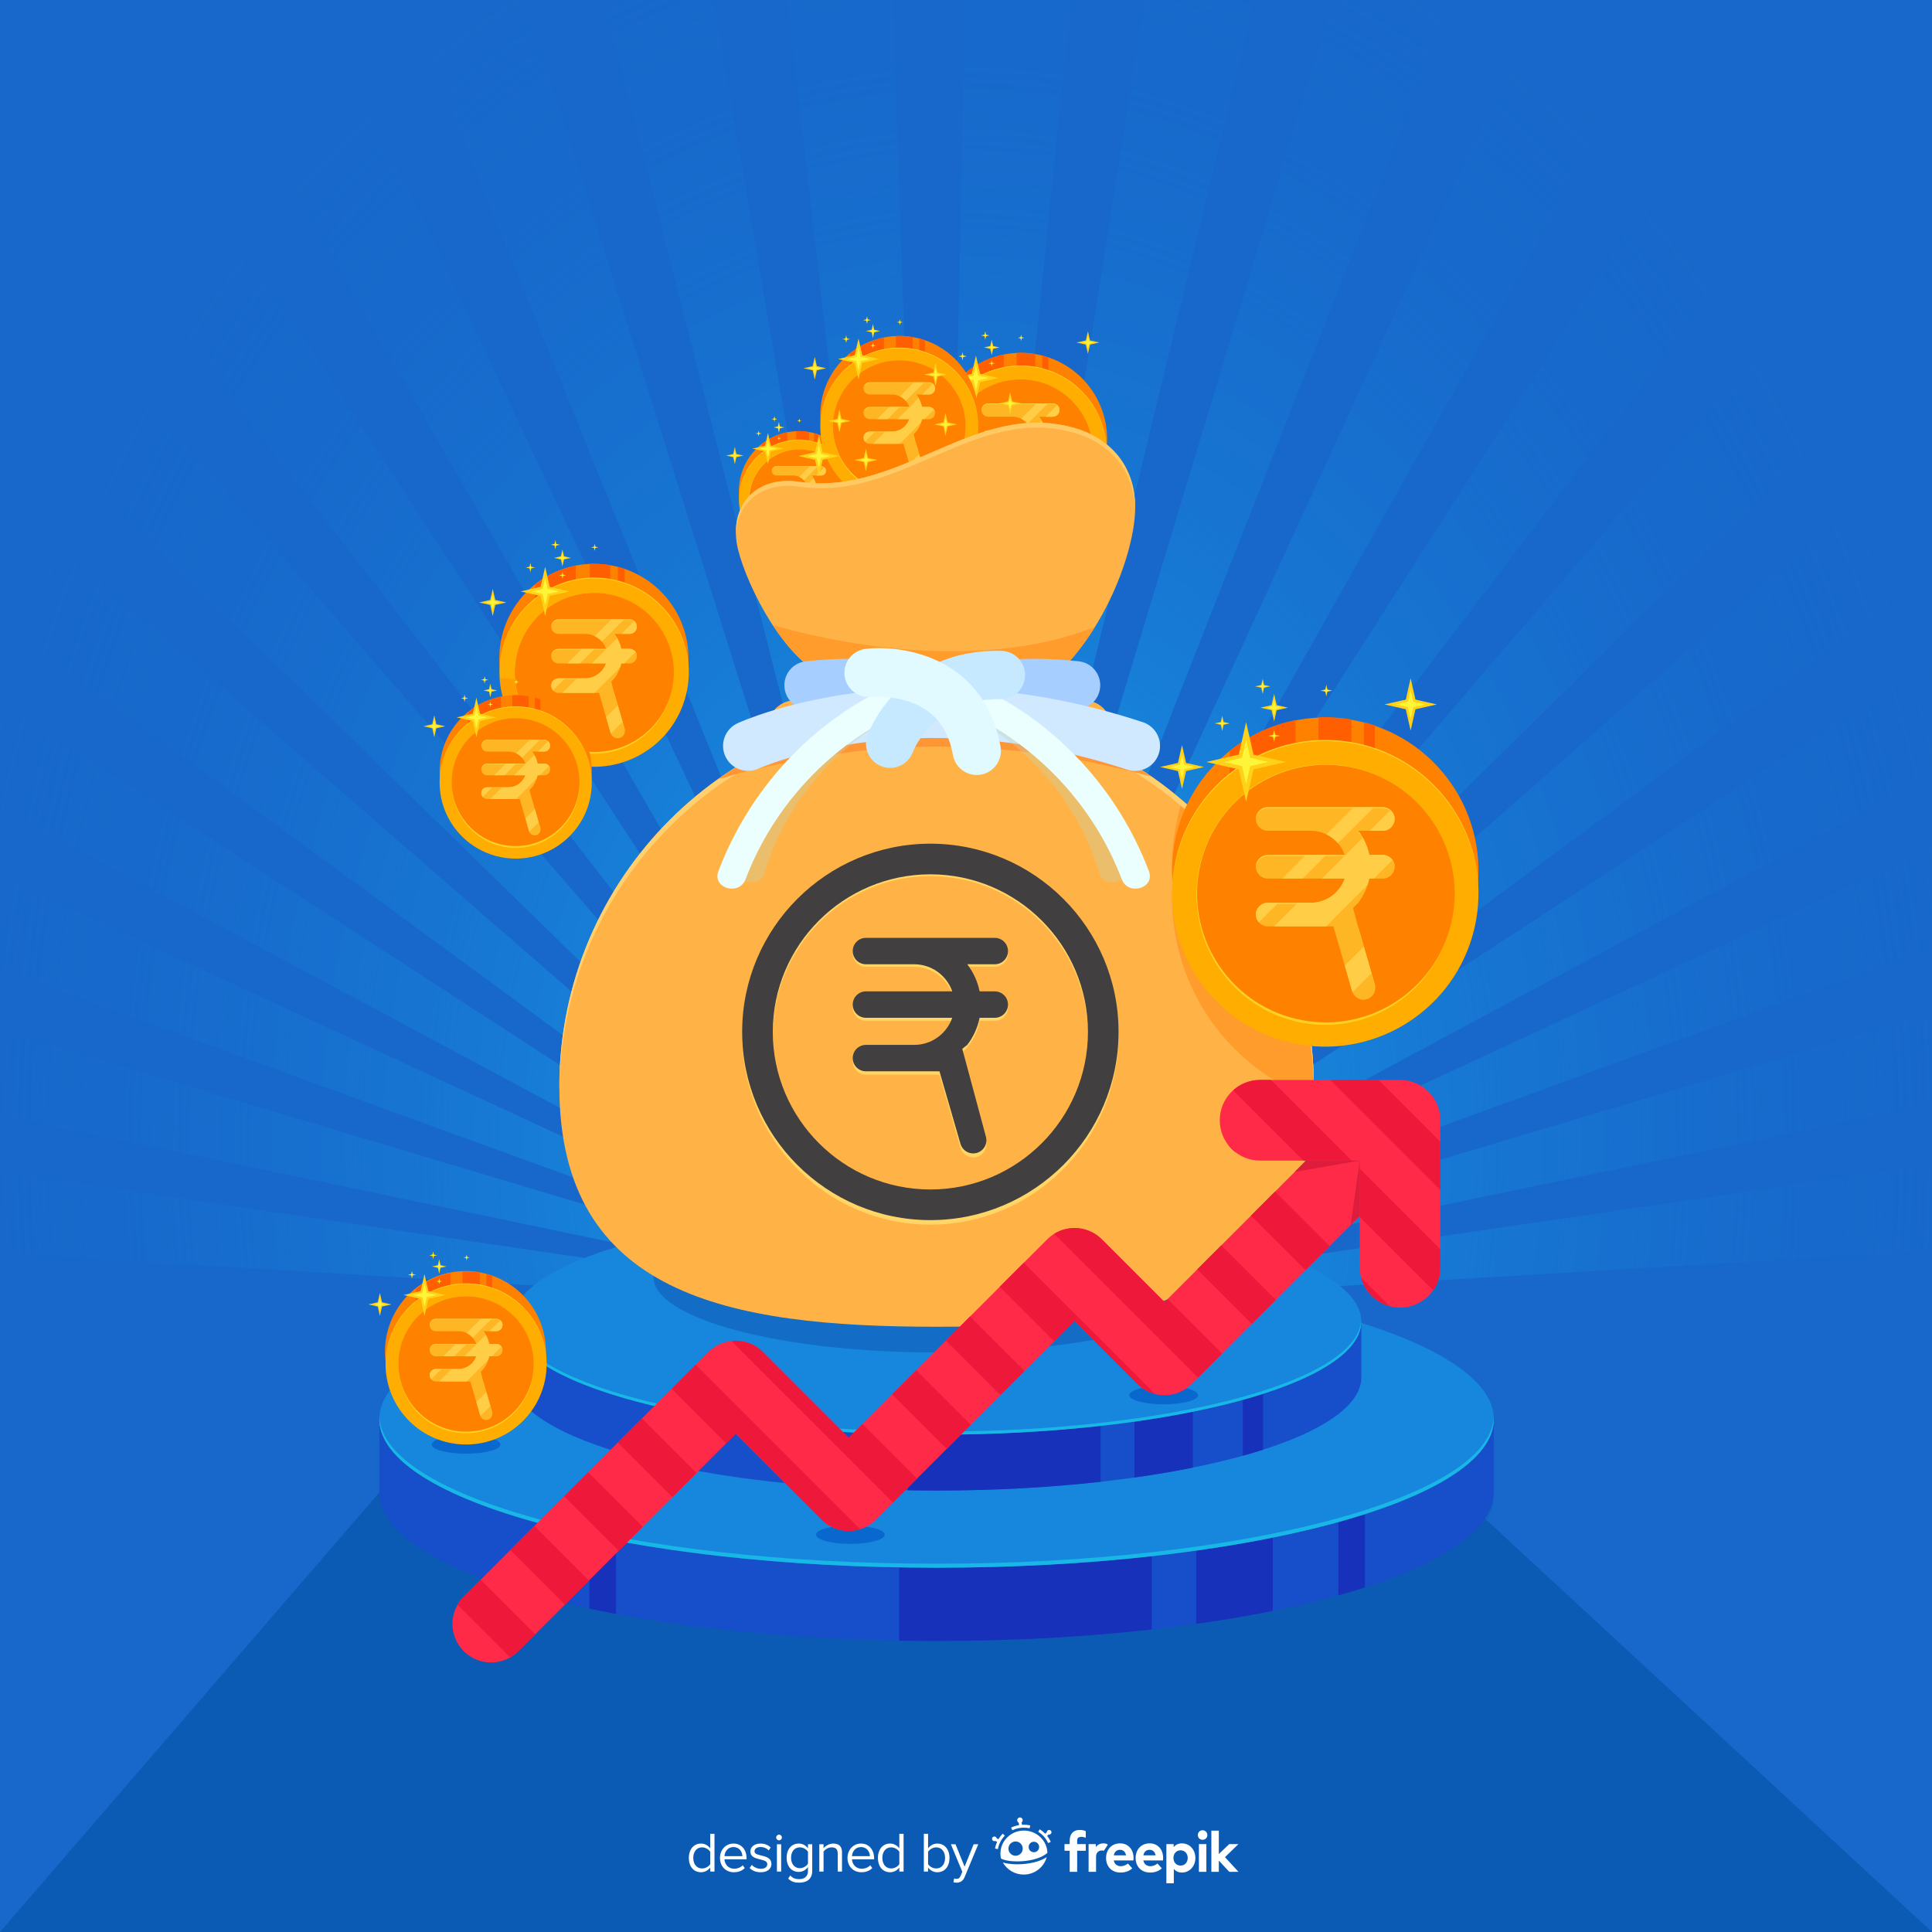 <?xml version="1.0" encoding="utf-8"?>
<!-- Generator: Adobe Illustrator 27.5.0, SVG Export Plug-In . SVG Version: 6.00 Build 0)  -->
<svg version="1.1" xmlns="http://www.w3.org/2000/svg" xmlns:xlink="http://www.w3.org/1999/xlink" x="0px" y="0px"
	 viewBox="0 0 500 500" style="enable-background:new 0 0 500 500;" xml:space="preserve">
<g id="BACKGROUND">
	<rect style="fill:#1768CA;" width="500" height="500"/>
	<g>
		<defs>
			<rect id="SVGID_1_" width="500" height="500"/>
		</defs>
		<clipPath id="SVGID_00000114055517119957458030000000854627600001655202_">
			<use xlink:href="#SVGID_1_"  style="overflow:visible;"/>
		</clipPath>
		
			<radialGradient id="SVGID_00000025407208741041519090000015681785872312720533_" cx="249.19" cy="296.054" r="269.338" gradientTransform="matrix(1 0 0 1.284 0 -84.222)" gradientUnits="userSpaceOnUse">
			<stop  offset="0" style="stop-color:#17A2EB"/>
			<stop  offset="1" style="stop-color:#1768CA;stop-opacity:0"/>
		</radialGradient>
		
			<path style="clip-path:url(#SVGID_00000114055517119957458030000000854627600001655202_);fill:url(#SVGID_00000025407208741041519090000015681785872312720533_);" d="
			M-52.498-41.922l295.057,380.935L-21.147-65.704L-52.498-41.922z M122.563-132.28l119.996,471.293l-81.913-479.684L122.563-132.28
			z M-100.724,4.091l343.283,334.922L-72.915-24.01L-100.724,4.091z M187.225-144.544l55.334,483.557l-16.452-486.347
			L187.225-144.544z M60.243-110.78l182.316,449.793L96.798-124.603L60.243-110.78z M-218.922,242.969l461.481,96.044
			l-452.482-135.272L-218.922,242.969z M-226.905,310.521l469.464,28.493l-465.846-68.666L-226.905,310.521z M-142.211,56.659
			l384.77,282.355L-118.498,24.785L-142.211,56.659z M-176.16,114.774l418.718,224.239L-157.002,79.75L-176.16,114.774z
			 M-201.902,177.277l444.461,161.736l-430.245-199.212L-201.902,177.277z M1.514-80.465l241.045,419.479L35.792-99.453
			L1.514-80.465z M599.71,25.292L242.559,339.013L623.825,57.212L599.71,25.292z M670.328,140.408L242.559,339.013l442.462-161.099
			L670.328,140.408z M638.902,80.318L242.559,339.013l415.937-223.64L638.902,80.318z M693.366,204.395L242.559,339.013
			l460.305-95.384L693.366,204.395z M252.962-147.31l-10.403,486.323l49.332-483.48L252.962-147.31z M707.56,271.024l-465.001,67.99
			l469.119-27.817L707.56,271.024z M382.564-124.411L242.559,339.013l176.721-449.532L382.564-124.411z M318.518-140.563
			l-75.959,479.577l114.14-471.124L318.518-140.563z M443.869-99.153l-201.31,438.167L478.393-80.12L443.869-99.153z M553.53-23.572
			L242.559,339.013L581.676,4.575L553.53-23.572z M501.239-65.335l-258.68,404.349l290.317-380.52L501.239-65.335z"/>
	</g>
</g>
<g id="OBJECTS">
	<g>
		<g>
			<polyline style="fill:#0B5BB5;" points="98.168,386.233 0,500 500,500 384.346,393.049 246.092,376.747 			"/>
			<ellipse style="opacity:0.28;fill:#0B5BB5;" cx="242.386" cy="387.363" rx="144.219" ry="38.457"/>
			<path style="fill:#174ECA;" d="M376.349,366.746v5.22c-21.249-14.175-73.217-24.191-133.962-24.191
				c-60.745,0-112.713,10.015-133.962,24.191v-5.22H98.168v19.487c0,21.239,64.569,38.457,144.219,38.457
				s144.219-17.218,144.219-38.457v-19.487H376.349z"/>
			<g>
				<path style="fill:#1731BB;" d="M298.076,421.716v-38.488h-65.388v41.373c3.206,0.057,6.438,0.088,9.698,0.088
					C262.128,424.69,280.941,423.63,298.076,421.716z"/>
				<path style="fill:#1731BB;" d="M159.425,373.216h-6.887v43.097c2.243,0.477,4.538,0.937,6.887,1.378V373.216z"/>
				<path style="fill:#1731BB;" d="M353.243,373.216h-6.887v39.666c2.385-0.661,4.682-1.346,6.887-2.052V373.216z"/>
				<path style="fill:#1731BB;" d="M329.398,383.228H309.57v37.039c6.966-0.98,13.595-2.106,19.828-3.366V383.228z"/>
			</g>
			<ellipse style="fill:#1786DD;" cx="242.386" cy="367.262" rx="144.219" ry="38.457"/>
			<path style="fill:#17B7E6;" d="M242.386,404.688c-79.003,0-143.158-16.94-144.194-37.941c-0.008,0.172-0.024,0.343-0.024,0.515
				c0,21.239,64.569,38.457,144.219,38.457s144.219-17.218,144.219-38.457c0-0.172-0.016-0.344-0.024-0.515
				C385.544,387.747,321.389,404.688,242.386,404.688z"/>
		</g>
		<g>
			<path style="fill:#174ECA;" d="M344.492,341.583v3.979c-16.196-10.804-55.806-18.438-102.105-18.438
				s-85.909,7.634-102.105,18.438v-3.979h-7.817v14.853c0,16.188,49.214,29.312,109.923,29.312s109.923-13.123,109.923-29.312
				v-14.853H344.492z"/>
			<g>
				<path style="fill:#1731BB;" d="M284.833,383.48v-29.335h-49.838v31.534c2.444,0.043,4.907,0.067,7.392,0.067
					C257.433,385.747,271.772,384.94,284.833,383.48z"/>
				<path style="fill:#1731BB;" d="M179.154,346.514h-5.249v32.849c1.709,0.364,3.459,0.714,5.249,1.051V346.514z"/>
				<path style="fill:#1731BB;" d="M326.881,346.514h-5.249v30.233c1.818-0.504,3.569-1.026,5.249-1.564V346.514z"/>
				<path style="fill:#1731BB;" d="M308.706,354.145h-15.113v28.231c5.309-0.747,10.362-1.605,15.113-2.565V354.145z"/>
			</g>
			<ellipse style="fill:#1786DD;" cx="242.386" cy="341.976" rx="109.923" ry="29.312"/>
			<path style="fill:#17B7E6;" d="M242.386,370.501c-60.216,0-109.114-12.912-109.904-28.919c-0.006,0.131-0.019,0.262-0.019,0.393
				c0,16.189,49.214,29.312,109.923,29.312s109.923-13.124,109.923-29.312c0-0.131-0.012-0.262-0.019-0.393
				C351.5,357.59,302.602,370.501,242.386,370.501z"/>
		</g>
		<ellipse style="fill:#136DC6;" cx="242.386" cy="330.476" rx="73.286" ry="19.542"/>
	</g>
	<g>
		<ellipse style="opacity:0.1;fill:#0B5BB5;" cx="127.381" cy="430.376" rx="17.086" ry="4.556"/>
		<path style="fill:#0868CD;" d="M228.958,397.177c0,1.309-3.979,2.37-8.889,2.37c-4.909,0-8.889-1.061-8.889-2.37
			c0-1.309,3.98-2.37,8.889-2.37C224.979,394.806,228.958,395.868,228.958,397.177z"/>
		<g>
			<g>
				<g>
					<g>
						
							<ellipse transform="matrix(0.707 -0.707 0.707 0.707 -29.293 183.411)" style="fill:#FF8100;" cx="206.75" cy="127.066" rx="15.497" ry="15.497"/>
						<g>
							<path style="fill:#FF5F00;" d="M209.395,111.799c-0.86-0.148-1.743-0.229-2.645-0.229c-0.23,0-0.457,0.007-0.685,0.017v9.748
								h3.33V111.799z"/>
							<path style="fill:#FF5F00;" d="M203.75,111.862c-2.484,0.488-4.754,1.569-6.659,3.09v9.216h6.659V111.862z"/>
							<path style="fill:#FF5F00;" d="M210.662,112.068v9.266h1.105v-8.93C211.404,112.28,211.037,112.166,210.662,112.068z"/>
						</g>
						
							<ellipse transform="matrix(0.228 -0.974 0.974 0.228 33.615 301.13)" style="fill:#FFAD00;" cx="206.75" cy="129.362" rx="15.497" ry="15.497"/>
						<path style="fill:#FFCE25;" d="M206.75,113.988c8.538,0,15.462,6.905,15.495,15.435c0-0.021,0.002-0.041,0.002-0.061
							c0-8.559-6.938-15.497-15.497-15.497c-8.559,0-15.497,6.938-15.497,15.497c0,0.02,0.001,0.041,0.001,0.061
							C191.288,120.893,198.212,113.988,206.75,113.988z"/>
						<ellipse style="fill:#FFD222;" cx="206.75" cy="129.51" rx="13.023" ry="13.172"/>
						
							<ellipse transform="matrix(0.229 -0.974 0.974 0.229 33.572 301.087)" style="fill:#FF8100;" cx="206.75" cy="129.362" rx="13.023" ry="13.023"/>
					</g>
					<g>
						<g>
							<path style="fill:#FFB625;" d="M212.57,127.889c0.659,0,1.193-0.534,1.193-1.193c0-0.659-0.534-1.193-1.193-1.193h-1.37
								c-0.183-0.907-0.575-1.737-1.116-2.448h2.486c0.659,0,1.193-0.534,1.193-1.193c0-0.659-0.534-1.193-1.193-1.193h-11.639
								c-0.659,0-1.193,0.534-1.193,1.193c0,0.659,0.534,1.193,1.193,1.193h4.361c1.589,0,2.941,1.025,3.436,2.448h-7.797
								c-0.659,0-1.193,0.534-1.193,1.193c0,0.659,0.534,1.193,1.193,1.193h7.797c-0.495,1.423-1.847,2.448-3.436,2.448h-4.361
								c-0.659,0-1.193,0.534-1.193,1.193c0,0.659,0.534,1.193,1.193,1.193h6.643l1.898,6.555c0.151,0.522,0.628,0.862,1.146,0.862
								c0.11,0,0.222-0.015,0.332-0.048c0.633-0.183,0.998-0.845,0.814-1.478l-1.706-5.892h2.511c0.659,0,1.193-0.534,1.193-1.193
								c0-0.659-0.534-1.193-1.193-1.193h-2.486c0.541-0.711,0.933-1.541,1.116-2.448H212.57z"/>
						</g>
						<g>
							<path style="fill:#FFCE46;" d="M208.026,124.315l3.647-3.646h-2.064l-2.75,2.749
								C207.309,123.634,207.702,123.942,208.026,124.315z"/>
							<polygon style="fill:#FFCE46;" points="206.839,125.503 204.775,125.503 202.388,127.889 204.452,127.889 							"/>
							<path style="fill:#FFCE46;" d="M212.57,123.055c0.659,0,1.193-0.534,1.193-1.193c0-0.362-0.165-0.683-0.419-0.902
								l-2.095,2.095H212.57z"/>
							<path style="fill:#FFCE46;" d="M210.651,134.768l-1.927,1.927l0.749,2.585c0.01,0.034,0.024,0.064,0.037,0.096l1.92-1.92
								L210.651,134.768z"/>
							<path style="fill:#FFCE46;" d="M212.708,132.71c0.547-0.064,0.977-0.494,1.041-1.041L212.708,132.71z"/>
							<path style="fill:#FFCE46;" d="M211.032,128.526c0.067-0.208,0.124-0.42,0.168-0.637h0.469l1.877-1.877
								c-0.216-0.308-0.572-0.51-0.976-0.51h-1.37c-0.126-0.622-0.355-1.204-0.658-1.741l-4.127,4.127h2.313
								c-0.495,1.423-1.847,2.448-3.436,2.448h-1.325l-2.387,2.387h5.254L211.032,128.526z"/>
							<path style="fill:#FFCE46;" d="M200.931,130.337c-0.659,0-1.193,0.534-1.193,1.193c0,0.299,0.114,0.568,0.295,0.778
								l1.971-1.971H200.931z"/>
						</g>
						<g>
							<path style="fill:#FFCE46;" d="M200.931,125.618h7.797c-0.014-0.04-0.035-0.076-0.05-0.115h-7.747
								c-0.659,0-1.193,0.534-1.193,1.193c0,0.02,0.005,0.038,0.006,0.058C199.774,126.122,200.291,125.618,200.931,125.618z"/>
							<path style="fill:#FFCE46;" d="M200.931,120.783h11.639c0.639,0,1.157,0.504,1.188,1.136
								c0.001-0.019,0.006-0.038,0.006-0.057c0-0.659-0.534-1.193-1.193-1.193h-11.639c-0.659,0-1.193,0.534-1.193,1.193
								c0,0.02,0.005,0.038,0.006,0.057C199.774,121.287,200.291,120.783,200.931,120.783z"/>
							<path style="fill:#FFCE46;" d="M200.931,130.452h4.361c1.589,0,2.941-1.025,3.436-2.448h-0.05
								c-0.528,1.361-1.841,2.333-3.386,2.333h-4.361c-0.659,0-1.193,0.534-1.193,1.193c0,0.02,0.005,0.038,0.006,0.057
								C199.774,130.956,200.291,130.452,200.931,130.452z"/>
							<path style="fill:#FFCE46;" d="M210.092,132.839h-0.033l1.706,5.892c0.022,0.076,0.035,0.151,0.042,0.227
								c0.001-0.113-0.009-0.228-0.042-0.342L210.092,132.839z"/>
							<path style="fill:#FFCE46;" d="M212.57,125.503h-1.37c-0.173-0.86-0.539-1.647-1.038-2.333h-0.078
								c0.541,0.711,0.933,1.541,1.116,2.448h1.37c0.639,0,1.157,0.504,1.188,1.136c0.001-0.02,0.006-0.038,0.006-0.058
								C213.763,126.037,213.229,125.503,212.57,125.503z"/>
							<path style="fill:#FFCE46;" d="M212.57,130.337h-2.408c-0.027,0.037-0.05,0.078-0.078,0.115h2.486
								c0.639,0,1.157,0.504,1.188,1.136c0.001-0.02,0.006-0.038,0.006-0.057C213.763,130.872,213.229,130.337,212.57,130.337z"/>
						</g>
					</g>
				</g>
				<g>
					<polygon style="fill:#FFD119;" points="198.747,112.068 199.493,115.351 202.776,116.097 199.493,116.842 198.747,120.125 
						198.002,116.842 194.719,116.097 198.002,115.351 					"/>
					<polygon style="fill:#FFF538;" points="198.747,113.857 199.162,115.682 200.987,116.097 199.162,116.511 198.747,118.337 
						198.333,116.511 196.507,116.097 198.333,115.682 					"/>
				</g>
				<g>
					<polygon style="fill:#FFD119;" points="190.166,115.682 190.577,117.493 192.388,117.904 190.577,118.315 190.166,120.125 
						189.755,118.315 187.945,117.904 189.755,117.493 					"/>
					<polygon style="fill:#FFF538;" points="190.166,116.668 190.395,117.675 191.401,117.904 190.395,118.132 190.166,119.139 
						189.938,118.132 188.931,117.904 189.938,117.675 					"/>
				</g>
				<g>
					<polygon style="fill:#FFD119;" points="201.58,109.215 201.837,110.347 202.968,110.604 201.837,110.861 201.58,111.993 
						201.323,110.861 200.191,110.604 201.323,110.347 					"/>
					<polygon style="fill:#FFF538;" points="201.58,109.832 201.723,110.461 202.352,110.604 201.723,110.747 201.58,111.377 
						201.437,110.747 200.807,110.604 201.437,110.461 					"/>
				</g>
				<g>
					<polygon style="fill:#FFD119;" points="196.33,111.426 196.472,112.05 197.096,112.192 196.472,112.334 196.33,112.958 
						196.189,112.334 195.564,112.192 196.189,112.05 					"/>
					<polygon style="fill:#FFF538;" points="196.33,111.766 196.409,112.113 196.756,112.192 196.409,112.271 196.33,112.618 
						196.252,112.271 195.904,112.192 196.252,112.113 					"/>
				</g>
				<g>
					<polygon style="fill:#FFD119;" points="200.42,107.684 200.562,108.308 201.186,108.45 200.562,108.591 200.42,109.215 
						200.279,108.591 199.655,108.45 200.279,108.308 					"/>
					<polygon style="fill:#FFF538;" points="200.42,108.024 200.499,108.371 200.846,108.45 200.499,108.528 200.42,108.875 
						200.342,108.528 199.995,108.45 200.342,108.371 					"/>
				</g>
				<g>
					<polygon style="fill:#FFD119;" points="201.58,112.858 201.69,113.344 202.176,113.454 201.69,113.564 201.58,114.05 
						201.469,113.564 200.984,113.454 201.469,113.344 					"/>
					<polygon style="fill:#FFF538;" points="201.58,113.123 201.641,113.393 201.911,113.454 201.641,113.515 201.58,113.785 
						201.518,113.515 201.248,113.454 201.518,113.393 					"/>
				</g>
				<g>
					<polygon style="fill:#FFD119;" points="206.86,108.28 206.97,108.765 207.456,108.875 206.97,108.986 206.86,109.471 
						206.749,108.986 206.264,108.875 206.749,108.765 					"/>
					<polygon style="fill:#FFF538;" points="206.86,108.544 206.921,108.814 207.191,108.875 206.921,108.937 206.86,109.207 
						206.798,108.937 206.528,108.875 206.798,108.814 					"/>
				</g>
			</g>
			<g>
				<g>
					<g>
						
							<ellipse transform="matrix(0.922 -0.388 0.388 0.922 -23.396 111.356)" style="fill:#FF8100;" cx="264.103" cy="113.625" rx="22.32" ry="22.32"/>
						<g>
							<path style="fill:#FF5F00;" d="M267.912,91.635c-1.239-0.213-2.51-0.33-3.81-0.33c-0.331,0-0.659,0.011-0.986,0.025v14.041
								h4.796V91.635z"/>
							<path style="fill:#FF5F00;" d="M259.781,91.727c-3.578,0.702-6.848,2.26-9.591,4.451v13.274h9.591V91.727z"/>
							<path style="fill:#FF5F00;" d="M269.737,92.023v13.347h1.591V92.508C270.806,92.329,270.277,92.164,269.737,92.023z"/>
						</g>
						<circle style="fill:#FFAD00;" cx="264.103" cy="116.932" r="22.32"/>
						<path style="fill:#FFCE25;" d="M264.103,94.788c12.297,0,22.27,9.946,22.318,22.232c0-0.03,0.002-0.059,0.002-0.088
							c0-12.327-9.993-22.32-22.32-22.32c-12.327,0-22.32,9.993-22.32,22.32c0,0.03,0.002,0.059,0.002,0.088
							C241.832,104.734,251.805,94.788,264.103,94.788z"/>
						<ellipse style="fill:#FFD222;" cx="264.103" cy="117.146" rx="18.758" ry="18.971"/>
						<circle style="fill:#FF8100;" cx="264.103" cy="116.932" r="18.758"/>
					</g>
					<g>
						<g>
							<path style="fill:#FFB625;" d="M272.484,114.811c0.949,0,1.719-0.769,1.719-1.719c0-0.949-0.769-1.719-1.719-1.719h-1.973
								c-0.263-1.306-0.827-2.502-1.607-3.526h3.58c0.949,0,1.719-0.769,1.719-1.719c0-0.949-0.769-1.719-1.719-1.719h-16.764
								c-0.949,0-1.719,0.769-1.719,1.719c0,0.949,0.769,1.719,1.719,1.719h6.281c2.289,0,4.236,1.477,4.949,3.526h-11.23
								c-0.949,0-1.719,0.769-1.719,1.719c0,0.949,0.769,1.719,1.719,1.719h11.23c-0.714,2.049-2.66,3.526-4.949,3.526h-6.281
								c-0.949,0-1.719,0.769-1.719,1.719c0,0.949,0.769,1.719,1.719,1.719h9.568l2.734,9.442c0.218,0.752,0.905,1.241,1.65,1.241
								c0.158,0,0.319-0.022,0.479-0.068c0.912-0.264,1.437-1.217,1.173-2.129l-2.457-8.486h3.616c0.949,0,1.719-0.769,1.719-1.719
								c0-0.949-0.769-1.719-1.719-1.719h-3.58c0.78-1.024,1.344-2.22,1.607-3.526H272.484z"/>
						</g>
						<g>
							<path style="fill:#FFCE46;" d="M265.941,109.663l5.252-5.252h-2.972l-3.96,3.96
								C264.908,108.683,265.474,109.126,265.941,109.663z"/>
							<polygon style="fill:#FFCE46;" points="264.23,111.374 261.258,111.374 257.82,114.811 260.792,114.811 							"/>
							<path style="fill:#FFCE46;" d="M272.484,107.848c0.949,0,1.719-0.77,1.719-1.719c0-0.522-0.237-0.983-0.604-1.299
								l-3.017,3.017H272.484z"/>
							<path style="fill:#FFCE46;" d="M269.72,124.718l-2.775,2.775l1.078,3.723c0.014,0.048,0.035,0.092,0.053,0.139l2.765-2.765
								L269.72,124.718z"/>
							<path style="fill:#FFCE46;" d="M272.684,121.755c0.788-0.092,1.407-0.711,1.499-1.499L272.684,121.755z"/>
							<path style="fill:#FFCE46;" d="M270.27,115.728c0.096-0.299,0.179-0.604,0.242-0.917h0.675l2.703-2.703
								c-0.311-0.443-0.823-0.734-1.406-0.734h-1.973c-0.181-0.896-0.512-1.735-0.948-2.507l-5.945,5.945h3.332
								c-0.714,2.049-2.66,3.526-4.949,3.526h-1.909l-3.438,3.438h7.568L270.27,115.728z"/>
							<path style="fill:#FFCE46;" d="M255.721,118.337c-0.949,0-1.719,0.769-1.719,1.719c0,0.43,0.164,0.819,0.425,1.12
								l2.839-2.839H255.721z"/>
						</g>
						<g>
							<path style="fill:#FFCE46;" d="M255.721,111.539h11.23c-0.02-0.057-0.051-0.109-0.072-0.166h-11.158
								c-0.949,0-1.719,0.769-1.719,1.719c0,0.028,0.007,0.055,0.008,0.083C254.054,112.265,254.8,111.539,255.721,111.539z"/>
							<path style="fill:#FFCE46;" d="M255.721,104.576h16.764c0.921,0,1.666,0.726,1.71,1.636c0.001-0.028,0.008-0.054,0.008-0.083
								c0-0.949-0.769-1.719-1.719-1.719h-16.764c-0.949,0-1.719,0.769-1.719,1.719c0,0.028,0.007,0.055,0.008,0.083
								C254.054,105.302,254.8,104.576,255.721,104.576z"/>
							<path style="fill:#FFCE46;" d="M255.721,118.503h6.281c2.289,0,4.236-1.477,4.949-3.526h-0.072
								c-0.76,1.96-2.652,3.36-4.877,3.36h-6.281c-0.949,0-1.719,0.769-1.719,1.719c0,0.028,0.007,0.055,0.008,0.083
								C254.054,119.229,254.8,118.503,255.721,118.503z"/>
							<path style="fill:#FFCE46;" d="M268.916,121.94h-0.048l2.457,8.486c0.031,0.109,0.05,0.218,0.06,0.327
								c0.001-0.163-0.012-0.328-0.06-0.492L268.916,121.94z"/>
							<path style="fill:#FFCE46;" d="M272.484,111.374h-1.973c-0.25-1.239-0.777-2.373-1.494-3.36h-0.113
								c0.78,1.024,1.344,2.219,1.607,3.526h1.973c0.921,0,1.666,0.726,1.71,1.636c0.001-0.028,0.008-0.055,0.008-0.083
								C274.203,112.143,273.434,111.374,272.484,111.374z"/>
							<path style="fill:#FFCE46;" d="M272.484,118.337h-3.467c-0.039,0.054-0.072,0.113-0.113,0.166h3.58
								c0.921,0,1.666,0.726,1.71,1.636c0.001-0.028,0.008-0.055,0.008-0.083C274.203,119.107,273.434,118.337,272.484,118.337z"/>
						</g>
					</g>
				</g>
				<g>
					<polygon style="fill:#FFD119;" points="252.576,92.023 253.649,96.752 258.378,97.826 253.649,98.9 252.576,103.628 
						251.502,98.9 246.773,97.826 251.502,96.752 					"/>
					<polygon style="fill:#FFF538;" points="252.576,94.599 253.173,97.229 255.802,97.826 253.173,98.423 252.576,101.052 
						251.978,98.423 249.349,97.826 251.978,97.229 					"/>
				</g>
				<g>
					<polygon style="fill:#FFD119;" points="240.216,97.229 240.808,99.836 243.416,100.428 240.808,101.021 240.216,103.628 
						239.624,101.021 237.016,100.428 239.624,99.836 					"/>
					<polygon style="fill:#FFF538;" points="240.216,98.649 240.545,100.099 241.995,100.428 240.545,100.758 240.216,102.208 
						239.887,100.758 238.437,100.428 239.887,100.099 					"/>
				</g>
				<g>
					<polygon style="fill:#FFD119;" points="256.655,87.914 257.025,89.545 258.656,89.915 257.025,90.285 256.655,91.915 
						256.285,90.285 254.655,89.915 256.285,89.545 					"/>
					<polygon style="fill:#FFF538;" points="256.655,88.802 256.861,89.709 257.767,89.915 256.861,90.121 256.655,91.027 
						256.449,90.121 255.543,89.915 256.449,89.709 					"/>
				</g>
				<g>
					<polygon style="fill:#FFD119;" points="249.094,91.099 249.299,91.998 250.198,92.202 249.299,92.406 249.094,93.305 
						248.89,92.406 247.991,92.202 248.89,91.998 					"/>
					<polygon style="fill:#FFF538;" points="249.094,91.589 249.208,92.089 249.708,92.202 249.208,92.315 249.094,92.815 
						248.981,92.315 248.481,92.202 248.981,92.089 					"/>
				</g>
				<g>
					<polygon style="fill:#FFD119;" points="254.985,85.708 255.19,86.607 256.089,86.811 255.19,87.016 254.985,87.914 
						254.781,87.016 253.882,86.811 254.781,86.607 					"/>
					<polygon style="fill:#FFF538;" points="254.985,86.198 255.099,86.698 255.599,86.811 255.099,86.925 254.985,87.425 
						254.872,86.925 254.372,86.811 254.872,86.698 					"/>
				</g>
				<g>
					<polygon style="fill:#FFD119;" points="256.655,93.161 256.814,93.861 257.513,94.02 256.814,94.178 256.655,94.878 
						256.496,94.178 255.797,94.02 256.496,93.861 					"/>
					<polygon style="fill:#FFF538;" points="256.655,93.542 256.743,93.931 257.133,94.02 256.743,94.108 256.655,94.497 
						256.567,94.108 256.178,94.02 256.567,93.931 					"/>
				</g>
				<g>
					<polygon style="fill:#FFD119;" points="264.26,86.566 264.419,87.266 265.119,87.425 264.419,87.584 264.26,88.283 
						264.101,87.584 263.402,87.425 264.101,87.266 					"/>
					<polygon style="fill:#FFF538;" points="264.26,86.948 264.349,87.336 264.737,87.425 264.349,87.513 264.26,87.902 
						264.172,87.513 263.783,87.425 264.172,87.336 					"/>
				</g>
			</g>
			<g>
				<g>
					<g>
						<circle style="fill:#FF8100;" cx="232.738" cy="107.388" r="20.444"/>
						<g>
							<path style="fill:#FF5F00;" d="M236.228,87.247c-1.135-0.195-2.299-0.303-3.49-0.303c-0.303,0-0.604,0.01-0.903,0.023v12.86
								h4.393V87.247z"/>
							<path style="fill:#FF5F00;" d="M228.78,87.33c-3.278,0.643-6.272,2.07-8.785,4.077v12.158h8.785V87.33z"/>
							<path style="fill:#FF5F00;" d="M237.9,87.602v12.225h1.458V88.046C238.878,87.882,238.394,87.731,237.9,87.602z"/>
						</g>
						<circle style="fill:#FFAD00;" cx="232.738" cy="110.417" r="20.444"/>
						<path style="fill:#FFCE25;" d="M232.738,90.135c11.264,0,20.398,9.11,20.442,20.363c0-0.027,0.002-0.054,0.002-0.081
							c0-11.291-9.153-20.444-20.444-20.444c-11.291,0-20.444,9.153-20.444,20.444c0,0.027,0.002,0.054,0.002,0.081
							C212.34,99.244,221.474,90.135,232.738,90.135z"/>
						<ellipse style="fill:#FFD222;" cx="232.738" cy="110.613" rx="17.181" ry="17.377"/>
						<circle style="fill:#FF8100;" cx="232.738" cy="110.417" r="17.181"/>
					</g>
					<g>
						<path style="fill:#FFB625;" d="M237.103,114.853l-0.647-2.47l0.711-0.723c0.697-0.928,1.204-2.007,1.442-3.185h1.807
							c0.87,0,1.574-0.705,1.574-1.574c0-0.87-0.705-1.575-1.574-1.575h-1.807c-0.241-1.196-0.758-2.292-1.472-3.229h3.279
							c0.87,0,1.574-0.705,1.574-1.574c0-0.87-0.705-1.574-1.574-1.574h-15.355c-0.87,0-1.574,0.705-1.574,1.574
							c0,0.87,0.705,1.574,1.574,1.574h5.753c2.097,0,3.88,1.353,4.533,3.229h-10.286c-0.87,0-1.574,0.705-1.574,1.575
							c0,0.869,0.705,1.574,1.574,1.574h10.286c-0.654,1.877-2.437,3.23-4.534,3.23h-5.753c-0.87,0-1.574,0.705-1.574,1.574
							c0,0.87,0.705,1.574,1.574,1.574h8.764l2.505,8.648c0.2,0.689,0.829,1.137,1.512,1.137c0.145,0,0.292-0.02,0.438-0.063
							c0.835-0.241,1.316-1.115,1.074-1.95L237.103,114.853z"/>
						<g>
							<path style="fill:#FFCE46;" d="M234.422,103.759l4.811-4.811h-2.722l-3.628,3.627
								C233.476,102.861,233.994,103.267,234.422,103.759z"/>
							<polygon style="fill:#FFCE46;" points="232.855,105.326 230.132,105.326 226.984,108.475 229.706,108.475 							"/>
							<path style="fill:#FFCE46;" d="M240.416,102.097c0.87,0,1.574-0.705,1.574-1.574c0-0.478-0.217-0.9-0.553-1.189l-2.764,2.764
								H240.416z"/>
							<path style="fill:#FFCE46;" d="M237.884,117.549l-2.542,2.542l0.988,3.41c0.013,0.044,0.032,0.085,0.049,0.127l2.533-2.533
								L237.884,117.549z"/>
							<path style="fill:#FFCE46;" d="M238.387,109.314c0.088-0.274,0.164-0.554,0.221-0.84h0.619l2.476-2.476
								c-0.285-0.406-0.754-0.672-1.288-0.672h-1.807c-0.166-0.821-0.469-1.589-0.868-2.296l-5.445,5.445h3.052
								c-0.654,1.877-2.436,3.23-4.534,3.23h-1.748l-3.149,3.149h6.932L238.387,109.314z"/>
							<path style="fill:#FFCE46;" d="M225.061,111.704c-0.87,0-1.574,0.705-1.574,1.574c0,0.394,0.15,0.75,0.389,1.026l2.6-2.601
								H225.061z"/>
						</g>
						<g>
							<path style="fill:#FFCE46;" d="M225.061,105.478h10.286c-0.018-0.052-0.046-0.1-0.066-0.152h-10.22
								c-0.87,0-1.574,0.705-1.574,1.574c0,0.026,0.006,0.05,0.008,0.076C223.535,106.143,224.217,105.478,225.061,105.478z"/>
							<path style="fill:#FFCE46;" d="M225.061,99.1h15.355c0.844,0,1.526,0.665,1.567,1.498c0.001-0.026,0.008-0.05,0.008-0.076
								c0-0.869-0.705-1.574-1.574-1.574h-15.355c-0.87,0-1.574,0.705-1.574,1.574c0,0.026,0.006,0.05,0.008,0.076
								C223.535,99.765,224.217,99.1,225.061,99.1z"/>
							<path style="fill:#FFCE46;" d="M225.061,111.856h5.753c2.097,0,3.88-1.353,4.534-3.23h-0.066
								c-0.696,1.795-2.429,3.078-4.467,3.078h-5.753c-0.87,0-1.574,0.705-1.574,1.574c0,0.026,0.006,0.05,0.008,0.076
								C223.535,112.521,224.217,111.856,225.061,111.856z"/>
							<path style="fill:#FFCE46;" d="M237.147,115.005h-0.044l2.251,7.773c0.029,0.1,0.046,0.2,0.055,0.299
								c0.001-0.149-0.011-0.3-0.055-0.451L237.147,115.005z"/>
							<path style="fill:#FFCE46;" d="M240.416,105.326h-1.807c-0.229-1.135-0.711-2.173-1.369-3.078h-0.103
								c0.714,0.938,1.231,2.033,1.472,3.229h1.807c0.844,0,1.526,0.665,1.567,1.499c0.001-0.026,0.008-0.05,0.008-0.076
								C241.99,106.031,241.285,105.326,240.416,105.326z"/>
						</g>
					</g>
				</g>
				<g>
					<polygon style="fill:#FFD119;" points="222.18,87.602 223.164,91.933 227.495,92.917 223.164,93.9 222.18,98.231 221.196,93.9 
						216.865,92.917 221.196,91.933 					"/>
					<polygon style="fill:#FFF538;" points="222.18,89.962 222.727,92.37 225.135,92.917 222.727,93.464 222.18,95.872 
						221.633,93.464 219.225,92.917 221.633,92.37 					"/>
				</g>
				<g>
					<polygon style="fill:#FFD119;" points="211.923,112.7 212.907,117.032 217.238,118.015 212.907,118.999 211.923,123.33 
						210.94,118.999 206.609,118.015 210.94,117.032 					"/>
					<polygon style="fill:#FFF538;" points="211.923,115.06 212.47,117.468 214.879,118.015 212.47,118.562 211.923,120.97 
						211.376,118.562 208.968,118.015 211.376,117.468 					"/>
				</g>
				<g>
					<polygon style="fill:#FFD119;" points="224.085,116.121 224.627,118.51 227.015,119.052 224.627,119.595 224.085,121.983 
						223.542,119.595 221.154,119.052 223.542,118.51 					"/>
					<polygon style="fill:#FFF538;" points="224.085,117.423 224.386,118.751 225.714,119.052 224.386,119.354 224.085,120.682 
						223.783,119.354 222.455,119.052 223.783,118.751 					"/>
				</g>
				<g>
					<polygon style="fill:#FFD119;" points="217.238,106.01 217.781,108.399 220.169,108.941 217.781,109.484 217.238,111.872 
						216.696,109.484 214.307,108.941 216.696,108.399 					"/>
					<polygon style="fill:#FFF538;" points="217.238,107.312 217.54,108.64 218.868,108.941 217.54,109.243 217.238,110.571 
						216.937,109.243 215.608,108.941 216.937,108.64 					"/>
				</g>
				<g>
					<polygon style="fill:#FFD119;" points="244.702,106.901 245.245,109.289 247.633,109.832 245.245,110.374 244.702,112.763 
						244.16,110.374 241.772,109.832 244.16,109.289 					"/>
					<polygon style="fill:#FFF538;" points="244.702,108.202 245.004,109.53 246.332,109.832 245.004,110.134 244.702,111.462 
						244.401,110.134 243.073,109.832 244.401,109.53 					"/>
				</g>
				<g>
					<polygon style="fill:#FFD119;" points="242.114,94 242.657,96.388 245.045,96.93 242.657,97.473 242.114,99.861 
						241.572,97.473 239.183,96.93 241.572,96.388 					"/>
					<polygon style="fill:#FFF538;" points="242.114,95.301 242.416,96.629 243.744,96.93 242.416,97.232 242.114,98.56 
						241.813,97.232 240.485,96.93 241.813,96.629 					"/>
				</g>
				<g>
					<polygon style="fill:#FFD119;" points="261.422,101.48 261.964,103.868 264.353,104.411 261.964,104.953 261.422,107.342 
						260.879,104.953 258.491,104.411 260.879,103.868 					"/>
					<polygon style="fill:#FFF538;" points="261.422,102.781 261.723,104.109 263.051,104.411 261.723,104.712 261.422,106.04 
						261.12,104.712 259.792,104.411 261.12,104.109 					"/>
				</g>
				<g>
					<polygon style="fill:#FFD119;" points="281.556,85.714 282.099,88.102 284.487,88.644 282.099,89.187 281.556,91.575 
						281.014,89.187 278.626,88.644 281.014,88.102 					"/>
					<polygon style="fill:#FFF538;" points="281.556,87.015 281.858,88.343 283.186,88.644 281.858,88.946 281.556,90.274 
						281.255,88.946 279.927,88.644 281.255,88.343 					"/>
				</g>
				<g>
					<polygon style="fill:#FFD119;" points="210.859,92.37 211.402,94.758 213.79,95.301 211.402,95.843 210.859,98.231 
						210.317,95.843 207.929,95.301 210.317,94.758 					"/>
					<polygon style="fill:#FFF538;" points="210.859,93.671 211.161,94.999 212.489,95.301 211.161,95.602 210.859,96.93 
						210.558,95.602 209.23,95.301 210.558,94.999 					"/>
				</g>
				<g>
					<polygon style="fill:#FFD119;" points="225.917,83.839 226.256,85.332 227.749,85.671 226.256,86.01 225.917,87.503 
						225.578,86.01 224.085,85.671 225.578,85.332 					"/>
					<polygon style="fill:#FFF538;" points="225.917,84.652 226.105,85.482 226.936,85.671 226.105,85.859 225.917,86.689 
						225.728,85.859 224.898,85.671 225.728,85.482 					"/>
				</g>
				<g>
					<polygon style="fill:#FFD119;" points="218.992,86.755 219.179,87.579 220.002,87.766 219.179,87.953 218.992,88.776 
						218.805,87.953 217.981,87.766 218.805,87.579 					"/>
					<polygon style="fill:#FFF538;" points="218.992,87.204 219.096,87.662 219.553,87.766 219.096,87.87 218.992,88.327 
						218.888,87.87 218.43,87.766 218.888,87.662 					"/>
				</g>
				<g>
					<polygon style="fill:#FFD119;" points="224.387,81.818 224.574,82.641 225.398,82.828 224.574,83.015 224.387,83.839 
						224.201,83.015 223.377,82.828 224.201,82.641 					"/>
					<polygon style="fill:#FFF538;" points="224.387,82.266 224.492,82.724 224.949,82.828 224.492,82.932 224.387,83.39 
						224.284,82.932 223.826,82.828 224.284,82.724 					"/>
				</g>
				<g>
					<polygon style="fill:#FFD119;" points="225.917,88.644 226.062,89.285 226.703,89.43 226.062,89.576 225.917,90.217 
						225.771,89.576 225.131,89.43 225.771,89.285 					"/>
					<polygon style="fill:#FFF538;" points="225.917,88.993 225.998,89.35 226.354,89.43 225.998,89.511 225.917,89.868 
						225.836,89.511 225.48,89.43 225.836,89.35 					"/>
				</g>
				<g>
					<polygon style="fill:#FFD119;" points="232.883,82.604 233.028,83.244 233.669,83.39 233.028,83.535 232.883,84.176 
						232.737,83.535 232.097,83.39 232.737,83.244 					"/>
					<polygon style="fill:#FFF538;" points="232.883,82.953 232.964,83.309 233.32,83.39 232.964,83.471 232.883,83.827 
						232.802,83.471 232.446,83.39 232.802,83.309 					"/>
				</g>
			</g>
			<g>
				<path style="fill:#FFB347;" d="M206.13,181.117c0,0-6.514-0.07-7.257,6.529c16.056-1.4,25.242-4.059,25.242-4.059l0.814-4.34
					l-2.8-3.684"/>
				<path style="fill:#FFB347;" d="M280.22,181.117c0,0,6.514-0.07,7.257,6.529c-16.056-1.4-25.242-4.059-25.242-4.059l-0.814-4.34
					l2.8-3.684"/>
				<path style="fill:#FFB347;" d="M267.586,179.353c-34.882-5.161-18.756,12.839-53.081-3.79
					c-12.613-5.059-22.673-27.227-23.858-35.141c-1.477-9.869,5.096-17.338,16.18-15.737c26.573,3.837,45.732-21.57,71.65-13.812
					c7.329,2.194,15.304,8.377,15.304,20.543C293.783,143.2,284.741,167.734,267.586,179.353z"/>
				<path style="fill:#FF9C2C;" d="M199.98,161.774c4.006,6.116,9.023,11.581,14.526,13.788c4.63,2.243,8.336,3.851,11.379,4.976
					l16.32,0.664c4.29-1.793,9.644-4.179,25.382-1.851c6.42-4.348,11.703-10.506,15.802-17.127
					C251.715,174.754,212.709,165.437,199.98,161.774z"/>
				<path style="fill:#FFCA63;" d="M206.828,125.96c26.573,3.837,45.732-21.57,71.65-13.812c7.191,2.153,14.999,8.15,15.29,19.866
					c0.005-0.2,0.014-0.406,0.014-0.599c0-12.166-7.975-18.349-15.304-20.543c-25.918-7.758-45.077,17.649-71.65,13.812
					c-10.298-1.487-16.697,4.855-16.37,13.675C190.767,130.214,197.035,124.546,206.828,125.96z"/>
				<g>
					<path style="fill:#A6CEFF;" d="M230.766,191.717c-2.178,0.145-4.368-0.861-5.643-2.82c-1.876-2.884-1.058-6.743,1.826-8.619
						c0.797-0.519,19.897-12.655,52.236-9.134c3.421,0.372,5.891,3.448,5.519,6.868c-0.373,3.421-3.443,5.894-6.868,5.519
						c-27.973-3.046-43.935,7.09-44.093,7.192C232.818,191.323,231.794,191.648,230.766,191.717z"/>
				</g>
				<g>
					<path style="fill:#A6CEFF;" d="M256.971,191.717c2.178,0.145,4.368-0.861,5.643-2.82c1.876-2.884,1.059-6.743-1.826-8.619
						c-0.797-0.519-19.897-12.655-52.236-9.134c-3.421,0.372-5.891,3.448-5.519,6.868c0.373,3.421,3.443,5.894,6.868,5.519
						c27.973-3.046,43.935,7.09,44.093,7.192C254.918,191.323,255.943,191.648,256.971,191.717z"/>
				</g>
				<path style="fill:#FFB347;" d="M340.013,281.214c0,53.918-43.709,62.148-97.627,62.148s-97.627-8.23-97.627-62.148
					s43.709-97.627,97.627-97.627S340.013,227.296,340.013,281.214z"/>
				<path style="fill:#FF9C2C;" d="M340.013,281.214c0-29.628-13.201-56.17-34.038-74.074c-1.72,5.347-2.656,11.045-2.656,16.965
					c0,1.382,0.068,2.747,0.167,4.104c-0.1,1.357-0.167,2.723-0.167,4.105c0,0.073,0.005,0.146,0.006,0.219c0-0.001,0-0.001,0-0.001
					c0.092,23.914,15.335,44.251,36.627,51.919C339.988,283.388,340.013,282.314,340.013,281.214z"/>
				<path style="fill:#FFD06F;" d="M242.386,185.309c53.628,0,97.15,43.243,97.616,96.761c0.003-0.287,0.011-0.567,0.011-0.856
					c0-53.918-43.709-97.627-97.626-97.627s-97.627,43.709-97.627,97.627c0,0.289,0.009,0.57,0.011,0.856
					C145.236,228.552,188.758,185.309,242.386,185.309z"/>
				<path style="fill:#FF9636;" d="M242.386,183.587c-21.014,0-40.476,6.64-56.405,17.936c0.898-0.049,1.802-0.255,2.669-0.648
					c0.116-0.052,11.912-3.648,31.221-6.182c17.637-2.315,43.751-2.962,78.109,6.268
					C282.203,190.01,263.046,183.587,242.386,183.587z"/>
				<g>
					<path style="fill:#D1E9FF;" d="M293.754,199.509c-0.671,0-1.352-0.105-2.024-0.326c-28.71-9.463-53.104-9.04-68.514-7.017
						c-16.757,2.2-26.846,6.712-26.946,6.758c-3.245,1.47-7.077,0.043-8.557-3.199c-1.48-3.241-0.064-7.066,3.174-8.554
						c1.802-0.828,44.84-20.058,104.89-0.266c3.39,1.118,5.232,4.772,4.116,8.163C298.996,197.786,296.469,199.509,293.754,199.509z
						"/>
				</g>
				<g style="opacity:0.35;">
					<path style="fill:#C7D1B0;" d="M252.421,177.75c19.038,9.12,33.045,25.845,39.136,46.154c1.286,4.288-5.742,6.366-7.023,2.098
						c-5.575-18.586-18.668-33.624-36.023-41.938C244.492,182.138,248.419,175.833,252.421,177.75L252.421,177.75z"/>
				</g>
				<g>
					<path style="fill:#EBFFFF;" d="M253.397,177.775c20.267,9.51,36.009,26.786,43.937,47.678c1.674,4.411-5.356,6.489-7.023,2.098
						c-7.255-19.119-21.921-34.657-40.397-43.326C245.635,182.216,249.137,175.776,253.397,177.775L253.397,177.775z"/>
				</g>
				<g style="opacity:0.35;">
					<path style="fill:#C7D1B0;" d="M229.94,177.75c-19.038,9.12-33.045,25.845-39.136,46.154c-1.286,4.288,5.742,6.366,7.023,2.098
						c5.574-18.586,18.668-33.624,36.023-41.938C237.87,182.138,233.942,175.833,229.94,177.75L229.94,177.75z"/>
				</g>
				<g>
					<path style="fill:#EBFFFF;" d="M229.86,177.775c-20.267,9.51-36.009,26.786-43.937,47.678
						c-1.674,4.411,5.356,6.489,7.023,2.098c7.255-19.119,21.921-34.657,40.397-43.326
						C237.622,182.216,234.12,175.776,229.86,177.775L229.86,177.775z"/>
				</g>
				<g>
					<g>
						<path style="fill:#C7E9FF;" d="M230.378,198.724c-0.721,0-1.454-0.125-2.17-0.388c-3.242-1.191-4.897-4.808-3.706-8.05
							c0.338-0.92,8.558-22.517,34.694-21.84c3.453,0.088,6.181,2.96,6.092,6.412c-0.088,3.453-2.98,6.153-6.412,6.092
							c-16.983-0.409-22.427,13.118-22.65,13.695C235.298,197.17,232.918,198.724,230.378,198.724z"/>
					</g>
					<path style="fill:#C7E9FF;" d="M230.556,180.518c0,0,6.765,0.864,9.447,8.233c0,0,2.113-2.242,3.67-3.354
						c-2.648-4.331-7.32-6.044-7.32-6.044h-3.686L230.556,180.518z"/>
					<g>
						<path style="fill:#E1FAFF;" d="M252.773,200.563c-2.97,0.001-5.605-2.123-6.148-5.149c-1.265-7.04-4.88-11.529-11.05-13.724
							c-5.115-1.819-10.086-1.342-10.137-1.338c-3.417,0.351-6.501-2.134-6.867-5.555c-0.367-3.421,2.082-6.493,5.501-6.878
							c10.286-1.162,30.796,2.638,34.865,25.283c0.611,3.399-1.651,6.651-5.05,7.262
							C253.512,200.531,253.14,200.563,252.773,200.563z"/>
					</g>
				</g>
				<g>
					<g>
						<g>
							<path style="fill:#FFD666;" d="M240.776,316.932c-26.858,0-48.709-22.022-48.709-49.091
								c0-27.069,21.851-49.091,48.709-49.091c26.858,0,48.708,22.022,48.708,49.091
								C289.484,294.91,267.633,316.932,240.776,316.932z M240.776,226.74c-22.487,0-40.781,18.438-40.781,41.101
								s18.295,41.101,40.781,41.101c22.487,0,40.781-18.438,40.781-41.101S263.262,226.74,240.776,226.74z"/>
						</g>
						<path style="fill:#FFD666;" d="M257.448,264.161c1.888,0,3.419-1.542,3.419-3.446c0-1.903-1.53-3.446-3.419-3.446h-3.924
							c-0.524-2.619-1.646-5.016-3.197-7.067h7.121c1.888,0,3.419-1.542,3.419-3.446c0-1.903-1.53-3.446-3.419-3.446h-33.344
							c-1.888,0-3.419,1.542-3.419,3.446c0,1.903,1.53,3.446,3.419,3.446h12.493c4.554,0,8.425,2.96,9.845,7.067h-22.338
							c-1.888,0-3.419,1.543-3.419,3.446c0,1.903,1.53,3.446,3.419,3.446h22.338c-1.42,4.109-5.291,7.069-9.845,7.069h-12.493
							c-1.888,0-3.419,1.543-3.419,3.446c0,1.903,1.53,3.446,3.419,3.446h19.033l5.439,18.928c0.433,1.507,1.799,2.489,3.283,2.489
							c0.314,0,0.635-0.044,0.952-0.137c1.814-0.529,2.859-2.44,2.333-4.268l-4.888-17.011l-1.008-5.906
							c2.972-3.064,3.753-5.435,4.277-8.054H257.448z"/>
					</g>
					<g>
						<g>
							<path style="fill:#413F3F;" d="M240.776,315.763c-26.858,0-48.709-21.851-48.709-48.709s21.851-48.709,48.709-48.709
								c26.858,0,48.708,21.851,48.708,48.709S267.633,315.763,240.776,315.763z M240.776,226.273
								c-22.487,0-40.781,18.294-40.781,40.781c0,22.487,18.295,40.781,40.781,40.781c22.487,0,40.781-18.294,40.781-40.781
								C281.556,244.567,263.262,226.273,240.776,226.273z"/>
						</g>
						<path style="fill:#413F3F;" d="M257.448,263.402c1.888,0,3.419-1.531,3.419-3.419c0-1.888-1.53-3.419-3.419-3.419h-3.924
							c-0.524-2.598-1.646-4.977-3.197-7.012h7.121c1.888,0,3.419-1.53,3.419-3.419c0-1.888-1.53-3.419-3.419-3.419h-33.344
							c-1.888,0-3.419,1.53-3.419,3.419c0,1.888,1.53,3.419,3.419,3.419h12.493c4.554,0,8.425,2.937,9.845,7.012h-22.338
							c-1.888,0-3.419,1.53-3.419,3.419c0,1.888,1.53,3.419,3.419,3.419h22.338c-1.42,4.076-5.291,7.014-9.845,7.014h-12.493
							c-1.888,0-3.419,1.53-3.419,3.419c0,1.888,1.53,3.419,3.419,3.419h19.033l5.439,18.781c0.433,1.496,1.799,2.469,3.283,2.469
							c0.314,0,0.635-0.044,0.952-0.136c1.814-0.525,2.859-2.421,2.333-4.235l-6.109-22.708l1.293-1.008
							c1.551-2.036,2.673-4.415,3.197-7.014H257.448z"/>
					</g>
				</g>
			</g>
			<g>
				<g>
					<g>
						<g>
							
								<ellipse transform="matrix(0.226 -0.974 0.974 0.226 46.046 508.488)" style="fill:#FF8100;" cx="342.975" cy="225.271" rx="39.656" ry="39.656"/>
							<g>
								<path style="fill:#FF5F00;" d="M349.744,186.202c-2.201-0.379-4.46-0.587-6.768-0.587c-0.588,0-1.171,0.019-1.752,0.044
									v24.945h8.521V186.202z"/>
								<path style="fill:#FF5F00;" d="M335.298,186.364c-6.357,1.247-12.166,4.016-17.041,7.908v23.583h17.041V186.364z"/>
								<path style="fill:#FF5F00;" d="M352.987,186.892v23.713h2.827v-22.853C354.886,187.434,353.945,187.141,352.987,186.892z"/>
							</g>
							
								<ellipse transform="matrix(0.226 -0.974 0.974 0.226 40.322 513.036)" style="fill:#FFAD00;" cx="342.975" cy="231.146" rx="39.656" ry="39.656"/>
							<path style="fill:#FFCE25;" d="M342.975,191.804c21.849,0,39.567,17.67,39.652,39.499c0-0.053,0.004-0.105,0.004-0.157
								c0-21.902-17.755-39.656-39.656-39.656c-21.901,0-39.656,17.754-39.656,39.656c0,0.052,0.004,0.104,0.004,0.157
								C303.408,209.474,321.127,191.804,342.975,191.804z"/>
							<ellipse style="fill:#FFD222;" cx="342.975" cy="231.526" rx="33.326" ry="33.706"/>
							
								<ellipse transform="matrix(0.227 -0.974 0.974 0.227 40.148 512.848)" style="fill:#FF8100;" cx="342.975" cy="231.146" rx="33.326" ry="33.326"/>
						</g>
						<g>
							<path style="fill:#FFB625;" d="M351.442,239.751l-1.273-4.747l1.338-1.361c1.385-1.819,2.387-3.943,2.855-6.265h3.505
								c1.687,0,3.054-1.367,3.054-3.054c0-1.687-1.367-3.054-3.054-3.054h-3.505c-0.468-2.321-1.47-4.445-2.855-6.264h6.36
								c1.687,0,3.054-1.367,3.054-3.054c0-1.687-1.367-3.054-3.054-3.054h-29.784c-1.687,0-3.054,1.367-3.054,3.054
								c0,1.687,1.367,3.054,3.054,3.054h11.159c4.067,0,7.525,2.624,8.793,6.264h-19.953c-1.687,0-3.054,1.367-3.054,3.054
								c0,1.687,1.367,3.054,3.054,3.054h19.953c-1.268,3.641-4.726,6.265-8.794,6.265h-11.159c-1.687,0-3.054,1.367-3.054,3.054
								c0,1.687,1.367,3.054,3.054,3.054h17l4.858,16.775c0.387,1.336,1.607,2.206,2.932,2.206c0.281,0,0.567-0.039,0.85-0.122
								c1.62-0.469,2.553-2.163,2.084-3.783L351.442,239.751z"/>
							<g>
								<path style="fill:#FFCE46;" d="M346.241,218.231l9.331-9.331h-5.281l-7.036,7.036
									C344.406,216.49,345.412,217.278,346.241,218.231z"/>
								<polygon style="fill:#FFCE46;" points="343.202,221.271 337.921,221.271 331.814,227.378 337.094,227.378 								"/>
								<path style="fill:#FFCE46;" d="M357.867,215.007c1.687,0,3.054-1.367,3.054-3.054c0-0.927-0.422-1.747-1.073-2.307
									l-5.361,5.361H357.867z"/>
								<path style="fill:#FFCE46;" d="M352.957,244.98l-4.931,4.93l1.916,6.615c0.025,0.086,0.063,0.164,0.094,0.246l4.913-4.913
									L352.957,244.98z"/>
								<path style="fill:#FFCE46;" d="M353.932,229.007c0.171-0.531,0.317-1.074,0.429-1.629h1.2l4.803-4.803
									c-0.552-0.787-1.463-1.304-2.497-1.304h-3.505c-0.321-1.592-0.909-3.083-1.684-4.454l-10.562,10.562h5.92
									c-1.268,3.641-4.726,6.265-8.794,6.265h-3.391l-6.107,6.107h13.445L353.932,229.007z"/>
								<path style="fill:#FFCE46;" d="M328.084,233.643c-1.687,0-3.054,1.367-3.054,3.054c0,0.764,0.291,1.455,0.755,1.991
									l5.044-5.044H328.084z"/>
							</g>
							<g>
								<path style="fill:#FFCE46;" d="M328.084,221.565h19.953c-0.035-0.102-0.09-0.194-0.129-0.294h-19.824
									c-1.687,0-3.054,1.367-3.054,3.053c0,0.051,0.012,0.098,0.015,0.147C325.123,222.855,326.447,221.565,328.084,221.565z"/>
								<path style="fill:#FFCE46;" d="M328.084,209.194h29.784c1.636,0,2.961,1.29,3.039,2.906c0.002-0.05,0.015-0.097,0.015-0.147
									c0-1.687-1.367-3.053-3.054-3.053h-29.784c-1.687,0-3.054,1.367-3.054,3.053c0,0.05,0.012,0.097,0.015,0.147
									C325.123,210.484,326.447,209.194,328.084,209.194z"/>
								<path style="fill:#FFCE46;" d="M328.084,233.937h11.159c4.068,0,7.526-2.624,8.794-6.265h-0.129
									c-1.35,3.483-4.711,5.971-8.665,5.971h-11.159c-1.687,0-3.054,1.367-3.054,3.054c0,0.05,0.012,0.097,0.015,0.147
									C325.123,235.227,326.447,233.937,328.084,233.937z"/>
								<path style="fill:#FFCE46;" d="M351.527,240.045h-0.085l4.366,15.076c0.056,0.193,0.089,0.387,0.107,0.581
									c0.003-0.29-0.022-0.582-0.107-0.875L351.527,240.045z"/>
								<path style="fill:#FFCE46;" d="M357.867,221.271h-3.505c-0.444-2.201-1.38-4.216-2.655-5.97h-0.2
									c1.385,1.819,2.387,3.943,2.855,6.264h3.505c1.636,0,2.961,1.29,3.039,2.907c0.002-0.05,0.015-0.097,0.015-0.147
									C360.921,222.638,359.554,221.271,357.867,221.271z"/>
							</g>
						</g>
					</g>
					<g>
						<polygon style="fill:#FFD119;" points="322.496,186.892 324.404,195.293 332.805,197.201 324.404,199.109 322.496,207.51 
							320.588,199.109 312.187,197.201 320.588,195.293 						"/>
						<polygon style="fill:#FFF538;" points="322.496,191.468 323.556,196.14 328.228,197.201 323.556,198.262 322.496,202.933 
							321.435,198.262 316.763,197.201 321.435,196.14 						"/>
					</g>
					<g>
						<polygon style="fill:#FFD119;" points="365.069,175.534 366.322,181.052 371.84,182.306 366.322,183.559 365.069,189.077 
							363.816,183.559 358.297,182.306 363.816,181.052 						"/>
						<polygon style="fill:#FFF538;" points="365.069,178.54 365.766,181.609 368.834,182.306 365.766,183.003 365.069,186.071 
							364.372,183.003 361.303,182.306 364.372,181.609 						"/>
					</g>
					<g>
						<polygon style="fill:#FFD119;" points="305.904,192.812 306.956,197.445 311.589,198.497 306.956,199.549 305.904,204.182 
							304.852,199.549 300.219,198.497 304.852,197.445 						"/>
						<polygon style="fill:#FFF538;" points="305.904,195.336 306.489,197.912 309.065,198.497 306.489,199.082 305.904,201.658 
							305.319,199.082 302.743,198.497 305.319,197.912 						"/>
					</g>
					<g>
						<polygon style="fill:#FFD119;" points="329.744,179.591 330.402,182.488 333.298,183.145 330.402,183.803 329.744,186.699 
							329.086,183.803 326.19,183.145 329.086,182.488 						"/>
						<polygon style="fill:#FFF538;" points="329.744,181.169 330.11,182.78 331.72,183.145 330.11,183.511 329.744,185.122 
							329.378,183.511 327.768,183.145 329.378,182.78 						"/>
					</g>
					<g>
						<polygon style="fill:#FFD119;" points="316.311,185.249 316.674,186.846 318.271,187.209 316.674,187.572 316.311,189.169 
							315.948,187.572 314.351,187.209 315.948,186.846 						"/>
						<polygon style="fill:#FFF538;" points="316.311,186.119 316.513,187.007 317.401,187.209 316.513,187.411 316.311,188.299 
							316.109,187.411 315.221,187.209 316.109,187.007 						"/>
					</g>
					<g>
						<polygon style="fill:#FFD119;" points="326.777,175.671 327.14,177.269 328.737,177.631 327.14,177.994 326.777,179.591 
							326.415,177.994 324.818,177.631 326.415,177.269 						"/>
						<polygon style="fill:#FFF538;" points="326.777,176.542 326.979,177.43 327.867,177.631 326.979,177.833 326.777,178.721 
							326.576,177.833 325.688,177.631 326.576,177.43 						"/>
					</g>
					<g>
						<polygon style="fill:#FFD119;" points="329.744,188.913 330.026,190.156 331.269,190.438 330.026,190.72 329.744,191.963 
							329.462,190.72 328.219,190.438 329.462,190.156 						"/>
						<polygon style="fill:#FFF538;" points="329.744,189.59 329.901,190.281 330.592,190.438 329.901,190.595 329.744,191.286 
							329.587,190.595 328.896,190.438 329.587,190.281 						"/>
					</g>
					<g>
						<polygon style="fill:#FFD119;" points="343.256,177.196 343.538,178.439 344.781,178.721 343.538,179.003 343.256,180.246 
							342.973,179.003 341.731,178.721 342.973,178.439 						"/>
						<polygon style="fill:#FFF538;" points="343.256,177.873 343.413,178.564 344.104,178.721 343.413,178.878 343.256,179.569 
							343.099,178.878 342.408,178.721 343.099,178.564 						"/>
					</g>
				</g>
				<g>
					<g>
						<g>
							
								<ellipse transform="matrix(0.707 -0.707 0.707 0.707 -75.459 158.614)" style="fill:#FF8100;" cx="153.735" cy="170.395" rx="24.489" ry="24.489"/>
							<g>
								<path style="fill:#FF5F00;" d="M157.915,146.268c-1.359-0.234-2.754-0.363-4.18-0.363c-0.363,0-0.723,0.012-1.082,0.027
									v15.405h5.262V146.268z"/>
								<path style="fill:#FF5F00;" d="M148.994,146.368c-3.926,0.77-7.513,2.48-10.524,4.884v14.564h10.524V146.368z"/>
								<path style="fill:#FF5F00;" d="M159.917,146.694v14.644h1.746v-14.113C161.09,147.029,160.509,146.848,159.917,146.694z"/>
							</g>
							
								<ellipse transform="matrix(0.232 -0.973 0.973 0.232 -51.227 283.151)" style="fill:#FFAD00;" cx="153.735" cy="174.023" rx="24.489" ry="24.489"/>
							<path style="fill:#FFCE25;" d="M153.735,149.728c13.493,0,24.434,10.912,24.487,24.393c0-0.032,0.002-0.064,0.002-0.097
								c0-13.525-10.964-24.489-24.489-24.489c-13.525,0-24.49,10.964-24.49,24.489c0,0.033,0.002,0.065,0.003,0.097
								C129.3,160.64,140.242,149.728,153.735,149.728z"/>
							<ellipse style="fill:#FFD222;" cx="153.735" cy="174.258" rx="20.581" ry="20.815"/>
							
								<ellipse transform="matrix(0.232 -0.973 0.973 0.232 -51.184 283.234)" style="fill:#FF8100;" cx="153.735" cy="174.023" rx="20.581" ry="20.581"/>
						</g>
						<g>
							<path style="fill:#FFB625;" d="M158.963,179.337l-0.772-2.954l0.831-0.845c0.845-1.117,1.458-2.419,1.745-3.842h2.165
								c1.042,0,1.886-0.844,1.886-1.886c0-1.042-0.844-1.886-1.886-1.886h-2.165c-0.289-1.433-0.908-2.745-1.763-3.868h3.928
								c1.042,0,1.886-0.844,1.886-1.886c0-1.042-0.844-1.886-1.886-1.886h-18.393c-1.042,0-1.886,0.844-1.886,1.886
								c0,1.042,0.844,1.886,1.886,1.886h6.891c2.512,0,4.647,1.62,5.43,3.868h-12.322c-1.042,0-1.886,0.844-1.886,1.886
								c0,1.042,0.844,1.886,1.886,1.886h12.322c-0.783,2.248-2.919,3.869-5.43,3.869h-6.891c-1.042,0-1.886,0.844-1.886,1.886
								c0,1.042,0.844,1.886,1.886,1.886h10.498l3,10.359c0.239,0.825,0.993,1.362,1.811,1.362c0.173,0,0.35-0.024,0.525-0.075
								c1-0.289,1.577-1.335,1.287-2.336L158.963,179.337z"/>
							<g>
								<path style="fill:#FFCE46;" d="M155.752,166.048l5.763-5.762h-3.261l-4.345,4.345
									C154.618,164.972,155.24,165.459,155.752,166.048z"/>
								<polygon style="fill:#FFCE46;" points="153.875,167.925 150.613,167.925 146.842,171.696 150.103,171.696 								"/>
								<path style="fill:#FFCE46;" d="M162.931,164.057c1.042,0,1.886-0.844,1.886-1.886c0-0.572-0.26-1.079-0.663-1.425
									l-3.31,3.311H162.931z"/>
								<path style="fill:#FFCE46;" d="M159.899,182.566l-3.045,3.045l1.183,4.085c0.015,0.053,0.039,0.102,0.058,0.152l3.034-3.034
									L159.899,182.566z"/>
								<path style="fill:#FFCE46;" d="M160.501,172.702c0.106-0.328,0.196-0.663,0.265-1.006h0.741l2.966-2.966
									c-0.341-0.486-0.904-0.805-1.542-0.805h-2.165c-0.198-0.983-0.561-1.904-1.04-2.751l-6.522,6.522h3.656
									c-0.783,2.249-2.919,3.869-5.43,3.869h-2.094l-3.772,3.772h8.303L160.501,172.702z"/>
								<path style="fill:#FFCE46;" d="M144.538,175.565c-1.042,0-1.886,0.844-1.886,1.886c0,0.472,0.18,0.898,0.466,1.229
									l3.115-3.115H144.538z"/>
							</g>
							<g>
								<path style="fill:#FFCE46;" d="M144.538,168.106h12.322c-0.022-0.063-0.055-0.12-0.079-0.182h-12.242
									c-1.042,0-1.886,0.844-1.886,1.886c0,0.031,0.008,0.06,0.009,0.091C142.71,168.903,143.528,168.106,144.538,168.106z"/>
								<path style="fill:#FFCE46;" d="M144.538,160.467h18.393c1.01,0,1.828,0.796,1.877,1.795c0.002-0.031,0.009-0.06,0.009-0.091
									c0-1.042-0.844-1.886-1.886-1.886h-18.393c-1.042,0-1.886,0.844-1.886,1.886c0,0.031,0.008,0.06,0.009,0.091
									C142.71,161.263,143.528,160.467,144.538,160.467z"/>
								<path style="fill:#FFCE46;" d="M144.538,175.747h6.891c2.512,0,4.647-1.62,5.43-3.869h-0.079
									c-0.834,2.151-2.909,3.687-5.351,3.687h-6.891c-1.042,0-1.886,0.844-1.886,1.886c0,0.031,0.008,0.06,0.009,0.091
									C142.71,176.543,143.528,175.747,144.538,175.747z"/>
								<path style="fill:#FFCE46;" d="M159.016,179.518h-0.053l2.696,9.31c0.035,0.119,0.055,0.239,0.066,0.359
									c0.001-0.179-0.014-0.36-0.066-0.54L159.016,179.518z"/>
								<path style="fill:#FFCE46;" d="M162.931,167.925h-2.165c-0.274-1.359-0.852-2.603-1.64-3.686h-0.124
									c0.855,1.123,1.474,2.435,1.763,3.868h2.165c1.01,0,1.828,0.797,1.877,1.795c0.002-0.031,0.009-0.06,0.009-0.091
									C164.817,168.769,163.973,167.925,162.931,167.925z"/>
							</g>
						</g>
					</g>
					<g>
						<polygon style="fill:#FFD119;" points="141.088,146.694 142.266,151.882 147.454,153.06 142.266,154.238 141.088,159.426 
							139.909,154.238 134.721,153.06 139.909,151.882 						"/>
						<polygon style="fill:#FFF538;" points="141.088,149.52 141.743,152.405 144.628,153.06 141.743,153.715 141.088,156.6 
							140.432,153.715 137.548,153.06 140.432,152.405 						"/>
					</g>
					<g>
						<polygon style="fill:#FFD119;" points="127.527,152.405 128.177,155.266 131.038,155.916 128.177,156.566 127.527,159.426 
							126.877,156.566 124.016,155.916 126.877,155.266 						"/>
						<polygon style="fill:#FFF538;" points="127.527,153.964 127.888,155.555 129.479,155.916 127.888,156.277 127.527,157.868 
							127.166,156.277 125.575,155.916 127.166,155.555 						"/>
					</g>
					<g>
						<polygon style="fill:#FFD119;" points="145.564,142.186 145.97,143.974 147.759,144.38 145.97,144.787 145.564,146.575 
							145.158,144.787 143.369,144.38 145.158,143.974 						"/>
						<polygon style="fill:#FFF538;" points="145.564,143.16 145.79,144.154 146.784,144.38 145.79,144.606 145.564,145.601 
							145.338,144.606 144.343,144.38 145.338,144.154 						"/>
					</g>
					<g>
						<polygon style="fill:#FFD119;" points="137.268,145.68 137.492,146.666 138.479,146.89 137.492,147.114 137.268,148.1 
							137.044,147.114 136.058,146.89 137.044,146.666 						"/>
						<polygon style="fill:#FFF538;" points="137.268,146.217 137.393,146.765 137.941,146.89 137.393,147.014 137.268,147.563 
							137.144,147.014 136.595,146.89 137.144,146.765 						"/>
					</g>
					<g>
						<polygon style="fill:#FFD119;" points="143.732,139.765 143.956,140.751 144.942,140.975 143.956,141.199 143.732,142.186 
							143.508,141.199 142.521,140.975 143.508,140.751 						"/>
						<polygon style="fill:#FFF538;" points="143.732,140.302 143.856,140.851 144.405,140.975 143.856,141.1 143.732,141.648 
							143.607,141.1 143.059,140.975 143.607,140.851 						"/>
					</g>
					<g>
						<polygon style="fill:#FFD119;" points="145.564,147.942 145.738,148.71 146.505,148.884 145.738,149.058 145.564,149.826 
							145.389,149.058 144.622,148.884 145.389,148.71 						"/>
						<polygon style="fill:#FFF538;" points="145.564,148.36 145.661,148.787 146.087,148.884 145.661,148.981 145.564,149.408 
							145.467,148.981 145.04,148.884 145.467,148.787 						"/>
					</g>
					<g>
						<polygon style="fill:#FFD119;" points="153.908,140.707 154.082,141.474 154.85,141.648 154.082,141.823 153.908,142.59 
							153.734,141.823 152.966,141.648 153.734,141.474 						"/>
						<polygon style="fill:#FFF538;" points="153.908,141.125 154.005,141.551 154.432,141.648 154.005,141.745 153.908,142.172 
							153.811,141.745 153.384,141.648 153.811,141.551 						"/>
					</g>
				</g>
				<g>
					<g>
						<g>
							<path style="opacity:0.38;fill:#FF8100;" d="M153.122,198.497c-0.572-12.722-10.999-22.874-23.829-23.01
								C130.038,188.127,140.37,198.183,153.122,198.497z"/>
							<circle style="fill:#FF8100;" cx="133.462" cy="199.598" r="19.688"/>
							<g>
								<path style="fill:#FF5F00;" d="M136.823,180.202c-1.093-0.188-2.214-0.292-3.36-0.292c-0.292,0-0.581,0.009-0.87,0.022
									v12.384h4.23V180.202z"/>
								<path style="fill:#FF5F00;" d="M129.651,180.283c-3.156,0.619-6.04,1.994-8.46,3.926v11.708h8.46V180.283z"/>
								<path style="fill:#FF5F00;" d="M138.433,180.545v11.772h1.404v-11.345C139.375,180.814,138.908,180.669,138.433,180.545z"/>
							</g>
							<circle style="fill:#FFAD00;" cx="133.462" cy="202.515" r="19.688"/>
							<path style="fill:#FFCE25;" d="M133.462,182.984c10.847,0,19.643,8.773,19.686,19.61c0-0.026,0.002-0.052,0.002-0.078
								c0-10.873-8.814-19.688-19.688-19.688c-10.873,0-19.687,8.814-19.687,19.688c0,0.026,0.002,0.052,0.002,0.078
								C113.819,191.756,122.615,182.984,133.462,182.984z"/>
							<ellipse style="fill:#FFD222;" cx="133.462" cy="202.704" rx="16.545" ry="16.734"/>
							
								<ellipse transform="matrix(0.231 -0.973 0.973 0.231 -94.439 285.495)" style="fill:#FF8100;" cx="133.462" cy="202.515" rx="16.545" ry="16.545"/>
						</g>
						<g>
							<path style="fill:#FFB625;" d="M138.378,209.248l-0.077-0.077l-1.274-4.747l0.698-0.71c0.672-0.894,1.161-1.933,1.39-3.069
								h1.74c0.837,0,1.516-0.679,1.516-1.516c0-0.837-0.679-1.516-1.516-1.516h-1.74c-0.232-1.152-0.73-2.207-1.418-3.11h3.158
								c0.837,0,1.516-0.679,1.516-1.516c0-0.837-0.679-1.516-1.516-1.516h-14.786c-0.837,0-1.516,0.679-1.516,1.516
								c0,0.837,0.679,1.516,1.516,1.516h5.54c2.019,0,3.736,1.303,4.366,3.11h-9.906c-0.837,0-1.516,0.679-1.516,1.516
								c0,0.837,0.679,1.516,1.516,1.516h9.906c-0.63,1.808-2.346,3.11-4.366,3.11h-5.54c-0.837,0-1.516,0.679-1.516,1.516
								s0.679,1.516,1.516,1.516h8.44l2.412,8.328c0.192,0.663,0.798,1.095,1.456,1.095c0.139,0,0.282-0.02,0.422-0.06
								c0.804-0.233,1.268-1.074,1.035-1.878L138.378,209.248z"/>
							<g>
								<path style="fill:#FFCE46;" d="M135.084,196.104l4.633-4.633h-2.622l-3.493,3.493
									C134.173,195.239,134.672,195.63,135.084,196.104z"/>
								<polygon style="fill:#FFCE46;" points="133.575,197.613 130.953,197.613 127.921,200.645 130.543,200.645 								"/>
								<path style="fill:#FFCE46;" d="M140.856,194.503c0.837,0,1.516-0.679,1.516-1.516c0-0.46-0.209-0.867-0.533-1.145
									l-2.661,2.661H140.856z"/>
								<path style="fill:#FFCE46;" d="M138.418,209.383l-2.448,2.448l0.951,3.284c0.012,0.043,0.031,0.081,0.047,0.122l2.439-2.439
									L138.418,209.383z"/>
								<path style="fill:#FFCE46;" d="M138.902,201.454c0.085-0.264,0.158-0.533,0.213-0.809h0.595l2.385-2.385
									c-0.274-0.391-0.726-0.647-1.24-0.647h-1.74c-0.16-0.79-0.451-1.53-0.836-2.211l-5.243,5.243h2.939
									c-0.63,1.808-2.346,3.11-4.366,3.11h-1.684l-3.032,3.032h6.675L138.902,201.454z"/>
								<path style="fill:#FFCE46;" d="M126.069,203.755c-0.837,0-1.516,0.679-1.516,1.516c0,0.38,0.144,0.722,0.375,0.988
									l2.504-2.504H126.069z"/>
							</g>
							<g>
								<path style="fill:#FFCE46;" d="M126.069,197.759h9.906c-0.018-0.05-0.045-0.096-0.064-0.146h-9.842
									c-0.837,0-1.516,0.679-1.516,1.516c0,0.025,0.006,0.048,0.007,0.073C124.599,198.399,125.257,197.759,126.069,197.759z"/>
								<path style="fill:#FFCE46;" d="M126.069,191.617h14.786c0.812,0,1.47,0.64,1.509,1.443c0.001-0.025,0.007-0.048,0.007-0.073
									c0-0.837-0.679-1.516-1.516-1.516h-14.786c-0.837,0-1.516,0.678-1.516,1.516c0,0.025,0.006,0.048,0.007,0.073
									C124.599,192.257,125.257,191.617,126.069,191.617z"/>
								<path style="fill:#FFCE46;" d="M126.069,203.901h5.54c2.019,0,3.736-1.302,4.366-3.11h-0.064
									c-0.671,1.729-2.339,2.964-4.302,2.964h-5.54c-0.837,0-1.516,0.679-1.516,1.516c0,0.025,0.006,0.048,0.007,0.073
									C124.599,204.541,125.257,203.901,126.069,203.901z"/>
								<path style="fill:#FFCE46;" d="M137.708,206.933h-0.042l2.168,7.485c0.028,0.096,0.044,0.192,0.053,0.288
									c0.001-0.144-0.011-0.289-0.053-0.434L137.708,206.933z"/>
								<path style="fill:#FFCE46;" d="M140.856,197.613h-1.74c-0.22-1.093-0.685-2.093-1.318-2.964h-0.099
									c0.688,0.903,1.185,1.957,1.418,3.11h1.74c0.812,0,1.47,0.64,1.509,1.443c0.001-0.025,0.007-0.048,0.007-0.073
									C142.372,198.291,141.693,197.613,140.856,197.613z"/>
							</g>
						</g>
					</g>
					<g>
						<polygon style="fill:#FFD119;" points="123.295,180.545 124.242,184.716 128.413,185.663 124.242,186.61 123.295,190.781 
							122.348,186.61 118.177,185.663 122.348,184.716 						"/>
						<polygon style="fill:#FFF538;" points="123.295,182.817 123.822,185.136 126.141,185.663 123.822,186.19 123.295,188.509 
							122.768,186.19 120.449,185.663 122.768,185.136 						"/>
					</g>
					<g>
						<polygon style="fill:#FFD119;" points="112.393,185.136 112.916,187.436 115.216,187.958 112.916,188.481 112.393,190.781 
							111.871,188.481 109.571,187.958 111.871,187.436 						"/>
						<polygon style="fill:#FFF538;" points="112.393,186.389 112.684,187.668 113.963,187.958 112.684,188.249 112.393,189.528 
							112.103,188.249 110.824,187.958 112.103,187.668 						"/>
					</g>
					<g>
						<polygon style="fill:#FFD119;" points="126.894,176.921 127.22,178.358 128.658,178.685 127.22,179.012 126.894,180.449 
							126.567,179.012 125.129,178.685 126.567,178.358 						"/>
						<polygon style="fill:#FFF538;" points="126.894,177.704 127.075,178.503 127.875,178.685 127.075,178.867 126.894,179.666 
							126.712,178.867 125.912,178.685 126.712,178.503 						"/>
					</g>
					<g>
						<polygon style="fill:#FFD119;" points="120.225,179.729 120.405,180.522 121.198,180.702 120.405,180.883 120.225,181.675 
							120.045,180.883 119.252,180.702 120.045,180.522 						"/>
						<polygon style="fill:#FFF538;" points="120.225,180.161 120.325,180.602 120.766,180.702 120.325,180.803 120.225,181.243 
							120.125,180.803 119.684,180.702 120.125,180.602 						"/>
					</g>
					<g>
						<polygon style="fill:#FFD119;" points="125.421,174.975 125.601,175.768 126.394,175.948 125.601,176.128 125.421,176.921 
							125.241,176.128 124.448,175.948 125.241,175.768 						"/>
						<polygon style="fill:#FFF538;" points="125.421,175.406 125.521,175.847 125.962,175.948 125.521,176.048 125.421,176.489 
							125.321,176.048 124.88,175.948 125.321,175.847 						"/>
					</g>
					<g>
						<polygon style="fill:#FFD119;" points="126.894,181.549 127.034,182.165 127.651,182.306 127.034,182.446 126.894,183.063 
							126.753,182.446 126.137,182.306 126.753,182.165 						"/>
						<polygon style="fill:#FFF538;" points="126.894,181.885 126.971,182.228 127.314,182.306 126.971,182.383 126.894,182.727 
							126.816,182.383 126.473,182.306 126.816,182.228 						"/>
					</g>
					<g>
						<polygon style="fill:#FFD119;" points="133.602,175.732 133.742,176.348 134.359,176.489 133.742,176.629 133.602,177.246 
							133.462,176.629 132.845,176.489 133.462,176.348 						"/>
						<polygon style="fill:#FFF538;" points="133.602,176.068 133.679,176.411 134.023,176.489 133.679,176.566 133.602,176.91 
							133.524,176.566 133.181,176.489 133.524,176.411 						"/>
					</g>
				</g>
				<g>
					<ellipse style="fill:#0868CD;" cx="120.622" cy="373.839" rx="8.889" ry="2.37"/>
					<g>
						<g>
							
								<ellipse transform="matrix(0.932 -0.361 0.361 0.932 -118.273 67.217)" style="fill:#FF8100;" cx="120.622" cy="349.908" rx="20.843" ry="20.843"/>
							<g>
								<path style="fill:#FF5F00;" d="M124.18,329.374c-1.157-0.199-2.344-0.309-3.557-0.309c-0.309,0-0.615,0.01-0.921,0.023
									V342.2h4.478V329.374z"/>
								<path style="fill:#FF5F00;" d="M116.587,329.459c-3.341,0.656-6.394,2.111-8.956,4.156v12.395h8.956V329.459z"/>
								<path style="fill:#FF5F00;" d="M125.884,329.737V342.2h1.486v-12.011C126.882,330.022,126.388,329.868,125.884,329.737z"/>
							</g>
							<circle style="fill:#FFAD00;" cx="120.622" cy="352.996" r="20.843"/>
							<path style="fill:#FFCE25;" d="M120.622,332.319c11.483,0,20.796,9.287,20.84,20.76c0-0.028,0.002-0.055,0.002-0.083
								c0-11.511-9.332-20.843-20.843-20.843c-11.511,0-20.843,9.332-20.843,20.843c0,0.028,0.002,0.055,0.002,0.083
								C99.827,341.606,109.139,332.319,120.622,332.319z"/>
							<ellipse style="fill:#FFD222;" cx="120.622" cy="353.196" rx="17.516" ry="17.715"/>
							<circle style="fill:#FF8100;" cx="120.622" cy="352.996" r="17.516"/>
						</g>
						<g>
							<path style="fill:#FFB625;" d="M125.072,357.519h0.01l-0.022-0.036l-0.647-2.47l0.696-0.708
								c0.727-0.955,1.253-2.07,1.498-3.289h1.842c0.886,0,1.605-0.718,1.605-1.605c0-0.886-0.719-1.605-1.605-1.605h-1.842
								c-0.246-1.22-0.773-2.336-1.501-3.292h3.343c0.886,0,1.605-0.719,1.605-1.605s-0.719-1.605-1.605-1.605h-15.654
								c-0.886,0-1.605,0.718-1.605,1.605s0.718,1.605,1.605,1.605h5.865c2.138,0,3.955,1.379,4.622,3.292h-10.487
								c-0.886,0-1.605,0.719-1.605,1.605c0,0.887,0.718,1.605,1.605,1.605h10.487c-0.666,1.914-2.484,3.293-4.622,3.293h-5.865
								c-0.886,0-1.605,0.718-1.605,1.605c0,0.886,0.718,1.605,1.605,1.605h8.935l2.553,8.817c0.203,0.702,0.845,1.159,1.541,1.159
								c0.148,0,0.298-0.021,0.447-0.064c0.851-0.246,1.342-1.137,1.095-1.988L125.072,357.519z"/>
							<g>
								<path style="fill:#FFCE46;" d="M122.339,346.208l4.905-4.904h-2.776l-3.698,3.698
									C121.374,345.293,121.903,345.707,122.339,346.208z"/>
								<polygon style="fill:#FFCE46;" points="120.741,347.806 117.966,347.806 114.756,351.016 117.531,351.016 								"/>
								<path style="fill:#FFCE46;" d="M128.449,344.514c0.886,0,1.605-0.719,1.605-1.605c0-0.487-0.222-0.918-0.564-1.212
									l-2.817,2.818H128.449z"/>
								<path style="fill:#FFCE46;" d="M125.868,360.267l-2.591,2.591l1.007,3.477c0.013,0.045,0.033,0.086,0.049,0.129l2.582-2.582
									L125.868,360.267z"/>
								<path style="fill:#FFCE46;" d="M126.381,351.872c0.09-0.279,0.167-0.564,0.226-0.856h0.631l2.524-2.524
									c-0.29-0.414-0.769-0.685-1.313-0.685h-1.842c-0.169-0.837-0.478-1.62-0.885-2.341l-5.551,5.551h3.112
									c-0.666,1.914-2.484,3.293-4.622,3.293h-1.783l-3.21,3.21h7.067L126.381,351.872z"/>
								<path style="fill:#FFCE46;" d="M112.796,354.309c-0.887,0-1.605,0.719-1.605,1.605c0,0.402,0.153,0.765,0.397,1.046
									l2.651-2.651H112.796z"/>
							</g>
							<g>
								<path style="fill:#FFCE46;" d="M112.796,347.961h10.487c-0.019-0.053-0.047-0.102-0.068-0.155h-10.419
									c-0.887,0-1.605,0.718-1.605,1.605c0,0.026,0.007,0.051,0.008,0.077C111.24,348.638,111.935,347.961,112.796,347.961z"/>
								<path style="fill:#FFCE46;" d="M112.796,341.458h15.654c0.86,0,1.556,0.678,1.597,1.527
									c0.001-0.026,0.008-0.051,0.008-0.077c0-0.887-0.719-1.605-1.605-1.605h-15.654c-0.887,0-1.605,0.718-1.605,1.605
									c0,0.027,0.007,0.051,0.008,0.077C111.24,342.136,111.935,341.458,112.796,341.458z"/>
								<path style="fill:#FFCE46;" d="M112.796,354.463h5.865c2.138,0,3.955-1.379,4.622-3.293h-0.068
									c-0.71,1.83-2.476,3.138-4.554,3.138h-5.865c-0.887,0-1.605,0.719-1.605,1.605c0,0.026,0.007,0.051,0.008,0.077
									C111.24,355.141,111.935,354.463,112.796,354.463z"/>
								<path style="fill:#FFCE46;" d="M125.117,357.673h-0.045l2.295,7.924c0.029,0.102,0.047,0.204,0.056,0.305
									c0.001-0.152-0.011-0.306-0.056-0.46L125.117,357.673z"/>
								<path style="fill:#FFCE46;" d="M128.449,347.806h-1.842c-0.233-1.157-0.725-2.216-1.396-3.138h-0.105
									c0.728,0.956,1.255,2.072,1.501,3.292h1.842c0.86,0,1.556,0.678,1.597,1.528c0.001-0.026,0.008-0.051,0.008-0.077
									C130.054,348.524,129.336,347.806,128.449,347.806z"/>
							</g>
						</g>
					</g>
					<g>
						<polygon style="fill:#FFD119;" points="109.858,329.737 110.861,334.152 115.277,335.155 110.861,336.158 109.858,340.573 
							108.856,336.158 104.44,335.155 108.856,334.152 						"/>
						<polygon style="fill:#FFF538;" points="109.858,332.142 110.416,334.597 112.871,335.155 110.416,335.713 109.858,338.168 
							109.301,335.713 106.846,335.155 109.301,334.597 						"/>
					</g>
					<g>
						<polygon style="fill:#FFD119;" points="98.317,334.597 98.87,337.032 101.305,337.585 98.87,338.138 98.317,340.573 
							97.764,338.138 95.329,337.585 97.764,337.032 						"/>
						<polygon style="fill:#FFF538;" points="98.317,335.924 98.625,337.278 99.979,337.585 98.625,337.893 98.317,339.247 
							98.01,337.893 96.656,337.585 98.01,337.278 						"/>
					</g>
					<g>
						<polygon style="fill:#FFD119;" points="113.668,325.9 114.014,327.422 115.536,327.768 114.014,328.113 113.668,329.636 
							113.322,328.113 111.8,327.768 113.322,327.422 						"/>
						<polygon style="fill:#FFF538;" points="113.668,326.729 113.86,327.575 114.707,327.768 113.86,327.96 113.668,328.806 
							113.476,327.96 112.629,327.768 113.476,327.575 						"/>
					</g>
					<g>
						<polygon style="fill:#FFD119;" points="106.608,328.873 106.799,329.713 107.638,329.903 106.799,330.094 106.608,330.934 
							106.417,330.094 105.578,329.903 106.417,329.713 						"/>
						<polygon style="fill:#FFF538;" points="106.608,329.331 106.714,329.797 107.181,329.903 106.714,330.009 106.608,330.476 
							106.502,330.009 106.035,329.903 106.502,329.797 						"/>
					</g>
					<g>
						<polygon style="fill:#FFD119;" points="112.109,323.84 112.3,324.679 113.139,324.87 112.3,325.06 112.109,325.9 
							111.918,325.06 111.079,324.87 111.918,324.679 						"/>
						<polygon style="fill:#FFF538;" points="112.109,324.297 112.215,324.764 112.682,324.87 112.215,324.976 112.109,325.442 
							112.003,324.976 111.536,324.87 112.003,324.764 						"/>
					</g>
					<g>
						<polygon style="fill:#FFD119;" points="113.668,330.799 113.816,331.452 114.47,331.601 113.816,331.749 113.668,332.402 
							113.52,331.749 112.867,331.601 113.52,331.452 						"/>
						<polygon style="fill:#FFF538;" points="113.668,331.155 113.751,331.518 114.114,331.601 113.751,331.683 113.668,332.046 
							113.586,331.683 113.222,331.601 113.586,331.518 						"/>
					</g>
					<g>
						<polygon style="fill:#FFD119;" points="120.77,324.641 120.918,325.294 121.571,325.442 120.918,325.591 120.77,326.244 
							120.621,325.591 119.968,325.442 120.621,325.294 						"/>
						<polygon style="fill:#FFF538;" points="120.77,324.997 120.852,325.36 121.215,325.442 120.852,325.525 120.77,325.888 
							120.687,325.525 120.324,325.442 120.687,325.36 						"/>
					</g>
				</g>
			</g>
		</g>
		<g>
			<g>
				<ellipse style="fill:#0868CD;" cx="301.15" cy="361.061" rx="8.889" ry="2.37"/>
				<g>
					<path style="fill:#FF2948;" d="M127.073,430.248c-2.554,0-5.108-0.975-7.057-2.923c-3.897-3.898-3.897-10.217,0-14.114
						l63.316-63.316c1.872-1.871,4.41-2.923,7.057-2.923c2.647,0,5.185,1.052,7.057,2.923l22.207,22.207l51.371-51.37
						c1.871-1.871,4.41-2.923,7.057-2.923l0,0c2.647,0,5.186,1.052,7.057,2.923l16.248,16.249l48.783-48.784
						c3.898-3.897,10.216-3.897,14.114,0c3.897,3.897,3.897,10.216,0,14.114l-55.84,55.841c-1.871,1.871-4.41,2.923-7.057,2.923
						c-2.647,0-5.186-1.052-7.057-2.923l-16.248-16.249l-51.371,51.37c-3.897,3.897-10.216,3.897-14.114,0l-22.207-22.207
						l-56.259,56.259C132.181,429.273,129.626,430.248,127.073,430.248z"/>
				</g>
				<path style="fill:#DD1D3B;" d="M351.899,300.359l-2.354,16.689l14.738-14.738c1.551-1.551,2.474-3.486,2.791-5.499l-4.851-6.144
					l-24.217,9.692l-2.93,2.93l0,0L351.899,300.359z"/>
				<g>
					<path style="fill:#FF2948;" d="M318.731,297.304c-1.888-1.888-3.055-4.496-3.056-7.378c0-5.763,4.671-10.434,10.434-10.434
						l36.224-0.001c2.767,0,5.421,1.099,7.378,3.056c1.957,1.957,3.055,4.61,3.056,7.378v38.039c0,5.763-4.671,10.434-10.434,10.434
						c-5.763-0.001-10.432-4.671-10.434-10.434v-27.605l-25.79,0.001C323.228,300.36,320.619,299.192,318.731,297.304z"/>
				</g>
			</g>
			<path style="fill:#EE183B;" d="M159.898,373.328l14.114,14.114l6.237-6.237l-14.114-14.114L159.898,373.328z M244.806,346.947
				l14.114,14.114l6.237-6.237l-14.114-14.114L244.806,346.947z M173.809,359.417l14.114,14.114l2.465-2.465l22.207,22.207
				c2.71,2.71,6.59,3.53,10.014,2.471l-42.563-42.563L173.809,359.417z M219.652,372.101l-22.207-22.207
				c-1.872-1.871-4.41-2.923-7.057-2.923c-0.38,0-0.757,0.028-1.132,0.071l41.841,41.841l6.237-6.237l-14.114-14.114
				L219.652,372.101z M230.895,360.858l14.114,14.114l6.237-6.237l-14.114-14.114L230.895,360.858z M120.016,413.211
				c-0.641,0.642-1.167,1.353-1.597,2.104l13.607,13.607c0.751-0.43,1.463-0.956,2.104-1.597l4.386-4.386l-14.114-14.114
				L120.016,413.211z M145.987,387.239l14.114,14.114l6.237-6.237l-14.114-14.114L145.987,387.239z M132.076,401.15l14.114,14.114
				l6.237-6.237l-14.114-14.114L132.076,401.15z M359.662,338.04l-7.405-7.405C353.213,334.248,356.05,337.085,359.662,338.04z
				 M351.899,314.928l18.993,18.993c0.107-0.154,0.205-0.313,0.304-0.473c0.058-0.093,0.116-0.186,0.17-0.28
				c0.088-0.152,0.172-0.307,0.252-0.464c0.059-0.116,0.115-0.234,0.17-0.352c0.068-0.147,0.138-0.293,0.2-0.444
				c0.104-0.254,0.2-0.512,0.284-0.776c0.034-0.107,0.06-0.218,0.091-0.327c0.055-0.194,0.107-0.389,0.151-0.588
				c0.026-0.116,0.047-0.234,0.069-0.351c0.038-0.208,0.07-0.419,0.096-0.632c0.013-0.103,0.027-0.206,0.036-0.31
				c0.029-0.317,0.049-0.637,0.049-0.961v-4.643l-20.867-20.867V314.928z M258.718,333.036l14.114,14.114l5.248-5.248l16.249,16.249
				c1.273,1.273,2.859,2.156,4.575,2.597l-33.949-33.949L258.718,333.036z M323.757,314.608l14.114,14.114l6.237-6.237
				l-14.114-14.114L323.757,314.608z M356.758,279.492l-12.473,0l28.481,28.481V295.5L356.758,279.492z M326.108,279.493
				c-0.007,0-0.013,0.001-0.02,0.001c-0.34,0.001-0.675,0.018-1.007,0.051c-0.147,0.014-0.29,0.042-0.435,0.062
				c-0.185,0.026-0.371,0.049-0.552,0.084c-0.19,0.037-0.374,0.087-0.56,0.135c-0.128,0.032-0.258,0.061-0.384,0.099
				c-0.216,0.064-0.428,0.14-0.638,0.218c-0.086,0.032-0.174,0.061-0.259,0.095c-0.235,0.094-0.464,0.198-0.69,0.308
				c-0.053,0.026-0.107,0.05-0.16,0.077c-0.245,0.125-0.484,0.259-0.718,0.402c-0.028,0.017-0.056,0.033-0.083,0.051
				c-0.248,0.155-0.49,0.32-0.723,0.495c-0.01,0.007-0.02,0.015-0.03,0.022c-0.244,0.184-0.48,0.377-0.706,0.581c0,0,0,0,0,0
				l18.186,18.186h0.675l11.798,0l-20.867-20.867H326.108z M301.386,336.98l-16.249-16.249c-1.871-1.871-4.41-2.923-7.057-2.923
				c-1.875,0-3.69,0.537-5.258,1.51l37.227,37.227l6.237-6.237l-14.114-14.114L301.386,336.98z M317.68,296.058
				c0.321,0.44,0.667,0.861,1.051,1.246c0.384,0.384,0.805,0.73,1.246,1.051L317.68,296.058z M309.846,328.52l14.114,14.114
				l6.237-6.237l-14.114-14.114L309.846,328.52z"/>
		</g>
	</g>
</g>
<g id="DESIGNED_BY_FREEPIK">
	<g>
		<g id="XMLID_141_">
			<g id="XMLID_160_">
				<path id="XMLID_168_" style="fill:#FFFFFF;" d="M259.503,474.538c-0.432,0.443-0.803,0.931-1.108,1.453l-0.465-0.241
					c-0.067-0.298-0.349-0.503-0.659-0.466c-0.331,0.039-0.568,0.339-0.529,0.67c0.039,0.331,0.339,0.568,0.67,0.529
					c0.065-0.008,0.127-0.026,0.183-0.052l0.452,0.234c-0.251,0.554-0.433,1.139-0.539,1.744l0.747,0.132
					c0.23-1.306,0.85-2.507,1.792-3.473L259.503,474.538z"/>
				<path id="XMLID_167_" style="fill:#FFFFFF;" d="M264.99,472.236c-0.171,0-0.341,0.006-0.51,0.017l-0.074-0.626
					c0.187-0.149,0.296-0.389,0.266-0.645c-0.046-0.393-0.402-0.674-0.795-0.628c-0.393,0.046-0.674,0.402-0.628,0.795
					c0.03,0.254,0.189,0.461,0.405,0.564l0.073,0.624c-0.714,0.116-1.403,0.332-2.06,0.646l0.327,0.684
					c0.934-0.447,1.942-0.673,2.995-0.673c0.496,0,0.993,0.053,1.475,0.158l0.161-0.741
					C266.091,472.295,265.541,472.236,264.99,472.236z"/>
				<path id="XMLID_166_" style="fill:#FFFFFF;" d="M271.593,474.783c0.331-0.04,0.566-0.341,0.526-0.672
					c-0.04-0.331-0.341-0.566-0.672-0.526c-0.309,0.038-0.535,0.304-0.53,0.609l-0.416,0.363c-0.418-0.43-0.89-0.813-1.408-1.139
					l-0.404,0.641c1.134,0.715,2.021,1.726,2.563,2.925l0.691-0.313c-0.251-0.554-0.568-1.072-0.942-1.545l0.402-0.351
					C271.463,474.788,271.527,474.791,271.593,474.783z"/>
				<path id="XMLID_165_" style="fill:#FFFFFF;" d="M264.443,482.444c-0.386,0.023-0.775,0.035-1.157,0.035
					c-0.88,0-1.733-0.061-2.478-0.179c-0.39-0.062-0.846-0.155-1.27-0.292c1.046,1.861,3.069,3.125,5.388,3.125
					c2.855,0,5.262-1.916,5.95-4.504c-0.682,0.449-1.505,0.825-2.459,1.123C267.237,482.12,265.862,482.359,264.443,482.444z"/>
				<path id="XMLID_161_" style="fill:#FFFFFF;" d="M264.99,473.752c-3.352,0-6.08,2.666-6.08,5.943
					c0,0.426,0.046,0.849,0.137,1.261c0.673,0.483,2.706,0.89,5.348,0.731c2.879-0.173,5.297-0.957,6.672-2.159
					c-0.005-0.195-0.021-0.39-0.045-0.582C270.642,475.986,268.049,473.752,264.99,473.752z M262.831,480.267
					c-1.02,0-1.85-0.83-1.85-1.85c0-1.02,0.83-1.85,1.85-1.85c1.02,0,1.85,0.83,1.85,1.85
					C264.681,479.437,263.851,480.267,262.831,480.267z M267.568,479.359c-0.75,0-1.36-0.61-1.36-1.36s0.61-1.361,1.36-1.361
					c0.75,0,1.361,0.61,1.361,1.361S268.318,479.359,267.568,479.359z"/>
			</g>
			<path id="XMLID_158_" style="fill:#FFFFFF;" d="M280.994,475.619c-0.295-0.116-0.805-0.309-1.382-0.237
				c-0.551,0.069-0.844,0.341-0.844,1.007v0.866h2.228v1.717h-2.228v5.455h-1.932v-5.455h-1.34v-1.717h1.34v-0.888
				c0-1.68,0.896-2.783,2.568-2.783c0.643,0,1.157,0.122,1.59,0.308L280.994,475.619z"/>
			<path id="XMLID_156_" style="fill:#FFFFFF;" d="M285.696,478.951c-0.177-0.03-0.358-0.046-0.526-0.046
				c-0.896,0-1.51,0.548-1.51,1.613v3.908h-1.932v-7.172h1.873v0.785c0.451-0.673,1.14-0.977,2.021-0.977
				c0.414,0,0.848,0.128,1.094,0.337L285.696,478.951z"/>
			<path id="XMLID_153_" style="fill:#FFFFFF;" d="M293.364,480.829c0,0.222-0.015,0.489-0.037,0.651h-5.085
				c0.207,1.036,0.933,1.488,1.843,1.488c0.622,0,1.295-0.252,1.813-0.688l1.132,1.243c-0.814,0.748-1.85,1.088-3.057,1.088
				c-2.198,0-3.723-1.495-3.723-3.753c0-2.258,1.48-3.797,3.626-3.797C291.943,477.062,293.356,478.594,293.364,480.829z
				 M288.249,480.163h3.175c-0.177-0.918-0.733-1.436-1.562-1.436C288.952,478.727,288.419,479.275,288.249,480.163z"/>
			<path id="XMLID_150_" style="fill:#FFFFFF;" d="M301.017,480.829c0,0.222-0.015,0.489-0.037,0.651h-5.085
				c0.207,1.036,0.933,1.488,1.843,1.488c0.622,0,1.295-0.252,1.813-0.688l1.132,1.243c-0.814,0.748-1.85,1.088-3.057,1.088
				c-2.198,0-3.723-1.495-3.723-3.753c0-2.258,1.48-3.797,3.627-3.797C299.596,477.062,301.009,478.594,301.017,480.829z
				 M295.902,480.163h3.175c-0.178-0.918-0.733-1.436-1.562-1.436C296.606,478.727,296.073,479.275,295.902,480.163z"/>
			<path id="XMLID_147_" style="fill:#FFFFFF;" d="M309.362,480.837c0,2.154-1.495,3.775-3.471,3.775
				c-0.962,0-1.643-0.378-2.109-0.933v3.708h-1.924v-10.133h1.887v0.792c0.466-0.585,1.155-0.984,2.139-0.984
				C307.867,477.062,309.362,478.683,309.362,480.837z M303.686,480.837c0,1.132,0.748,1.976,1.843,1.976
				c1.14,0,1.85-0.881,1.85-1.976c0-1.095-0.71-1.976-1.85-1.976C304.433,478.861,303.686,479.704,303.686,480.837z"/>
			<path id="XMLID_144_" style="fill:#FFFFFF;" d="M312.466,474.908c0,0.696-0.54,1.229-1.236,1.229
				c-0.696,0-1.229-0.533-1.229-1.229c0-0.696,0.533-1.243,1.229-1.243C311.926,473.665,312.466,474.213,312.466,474.908z
				 M312.207,484.427h-1.932v-7.172h1.932V484.427z"/>
			<path id="XMLID_142_" style="fill:#FFFFFF;" d="M315.431,479.808l2.701-2.554h2.368l-3.479,3.375l3.501,3.797h-2.376
				l-2.716-2.901v2.901h-1.932v-10.658h1.932V479.808z"/>
		</g>
		<g>
			<path style="fill:#FFFFFF;" d="M183.811,484.362v-1.055c-0.527,0.718-1.391,1.23-2.387,1.23c-1.846,0-3.149-1.406-3.149-3.706
				c0-2.256,1.289-3.721,3.149-3.721c0.952,0,1.816,0.469,2.387,1.245v-3.765h1.099v9.77H183.811z M183.811,482.443v-3.208
				c-0.395-0.615-1.245-1.143-2.124-1.143c-1.421,0-2.27,1.172-2.27,2.739c0,1.567,0.85,2.724,2.27,2.724
				C182.566,483.556,183.415,483.058,183.811,482.443z"/>
			<path style="fill:#FFFFFF;" d="M186.33,480.817c0-2.051,1.465-3.706,3.486-3.706c2.139,0,3.398,1.67,3.398,3.794v0.279h-5.727
				c0.088,1.333,1.025,2.446,2.549,2.446c0.805,0,1.626-0.322,2.182-0.894l0.527,0.718c-0.703,0.703-1.655,1.084-2.812,1.084
				C187.839,484.537,186.33,483.029,186.33,480.817z M189.802,478.019c-1.509,0-2.256,1.274-2.314,2.358h4.643
				C192.116,479.323,191.413,478.019,189.802,478.019z"/>
			<path style="fill:#FFFFFF;" d="M194.005,483.424l0.571-0.791c0.469,0.542,1.362,1.011,2.329,1.011c1.084,0,1.67-0.513,1.67-1.216
				c0-1.714-4.38-0.659-4.38-3.281c0-1.098,0.952-2.036,2.636-2.036c1.201,0,2.051,0.454,2.622,1.026l-0.513,0.762
				c-0.424-0.513-1.201-0.894-2.109-0.894c-0.967,0-1.567,0.483-1.567,1.113c0,1.552,4.38,0.527,4.38,3.281
				c0,1.187-0.952,2.138-2.783,2.138C195.705,484.537,194.723,484.186,194.005,483.424z"/>
			<path style="fill:#FFFFFF;" d="M200.875,475.544c0-0.41,0.337-0.747,0.732-0.747c0.41,0,0.747,0.337,0.747,0.747
				c0,0.41-0.337,0.732-0.747,0.732C201.212,476.276,200.875,475.954,200.875,475.544z M201.066,484.362v-7.075h1.099v7.075H201.066
				z"/>
			<path style="fill:#FFFFFF;" d="M203.98,486.178l0.556-0.82c0.586,0.703,1.289,0.967,2.3,0.967c1.172,0,2.27-0.571,2.27-2.124
				v-1.011c-0.513,0.718-1.377,1.26-2.373,1.26c-1.845,0-3.149-1.377-3.149-3.662c0-2.27,1.289-3.677,3.149-3.677
				c0.952,0,1.802,0.469,2.373,1.245v-1.069h1.098v6.87c0,2.344-1.641,3.076-3.369,3.076
				C205.635,487.233,204.815,486.998,203.98,486.178z M209.107,482.326v-3.091c-0.381-0.615-1.23-1.143-2.109-1.143
				c-1.421,0-2.27,1.128-2.27,2.695c0,1.553,0.849,2.695,2.27,2.695C207.877,483.483,208.726,482.941,209.107,482.326z"/>
			<path style="fill:#FFFFFF;" d="M216.812,484.362v-4.629c0-1.245-0.63-1.641-1.582-1.641c-0.865,0-1.685,0.527-2.095,1.099v5.17
				h-1.099v-7.075h1.099v1.025c0.498-0.586,1.465-1.201,2.519-1.201c1.48,0,2.256,0.747,2.256,2.285v4.966H216.812z"/>
			<path style="fill:#FFFFFF;" d="M219.331,480.817c0-2.051,1.465-3.706,3.486-3.706c2.138,0,3.398,1.67,3.398,3.794v0.279h-5.727
				c0.088,1.333,1.025,2.446,2.549,2.446c0.806,0,1.626-0.322,2.183-0.894l0.527,0.718c-0.703,0.703-1.655,1.084-2.812,1.084
				C220.84,484.537,219.331,483.029,219.331,480.817z M222.803,478.019c-1.509,0-2.256,1.274-2.314,2.358h4.643
				C225.117,479.323,224.414,478.019,222.803,478.019z"/>
			<path style="fill:#FFFFFF;" d="M232.748,484.362v-1.055c-0.527,0.718-1.392,1.23-2.388,1.23c-1.845,0-3.149-1.406-3.149-3.706
				c0-2.256,1.289-3.721,3.149-3.721c0.952,0,1.817,0.469,2.388,1.245v-3.765h1.098v9.77H232.748z M232.748,482.443v-3.208
				c-0.396-0.615-1.245-1.143-2.124-1.143c-1.421,0-2.27,1.172-2.27,2.739c0,1.567,0.849,2.724,2.27,2.724
				C231.503,483.556,232.353,483.058,232.748,482.443z"/>
			<path style="fill:#FFFFFF;" d="M239.09,484.362v-9.77h1.098v3.765c0.572-0.776,1.421-1.245,2.388-1.245
				c1.845,0,3.149,1.465,3.149,3.721c0,2.299-1.304,3.706-3.149,3.706c-0.996,0-1.86-0.513-2.388-1.23v1.055H239.09z
				 M242.298,483.556c1.436,0,2.286-1.157,2.286-2.724c0-1.568-0.85-2.739-2.286-2.739c-0.864,0-1.728,0.527-2.109,1.143v3.208
				C240.57,483.058,241.434,483.556,242.298,483.556z"/>
			<path style="fill:#FFFFFF;" d="M246.927,486.134c0.161,0.073,0.425,0.117,0.601,0.117c0.483,0,0.806-0.161,1.055-0.747
				l0.469-1.069l-2.959-7.148h1.187l2.358,5.8l2.344-5.8h1.201l-3.545,8.51c-0.425,1.025-1.143,1.421-2.08,1.435
				c-0.234,0-0.601-0.044-0.805-0.103L246.927,486.134z"/>
		</g>
	</g>
</g>
</svg>
